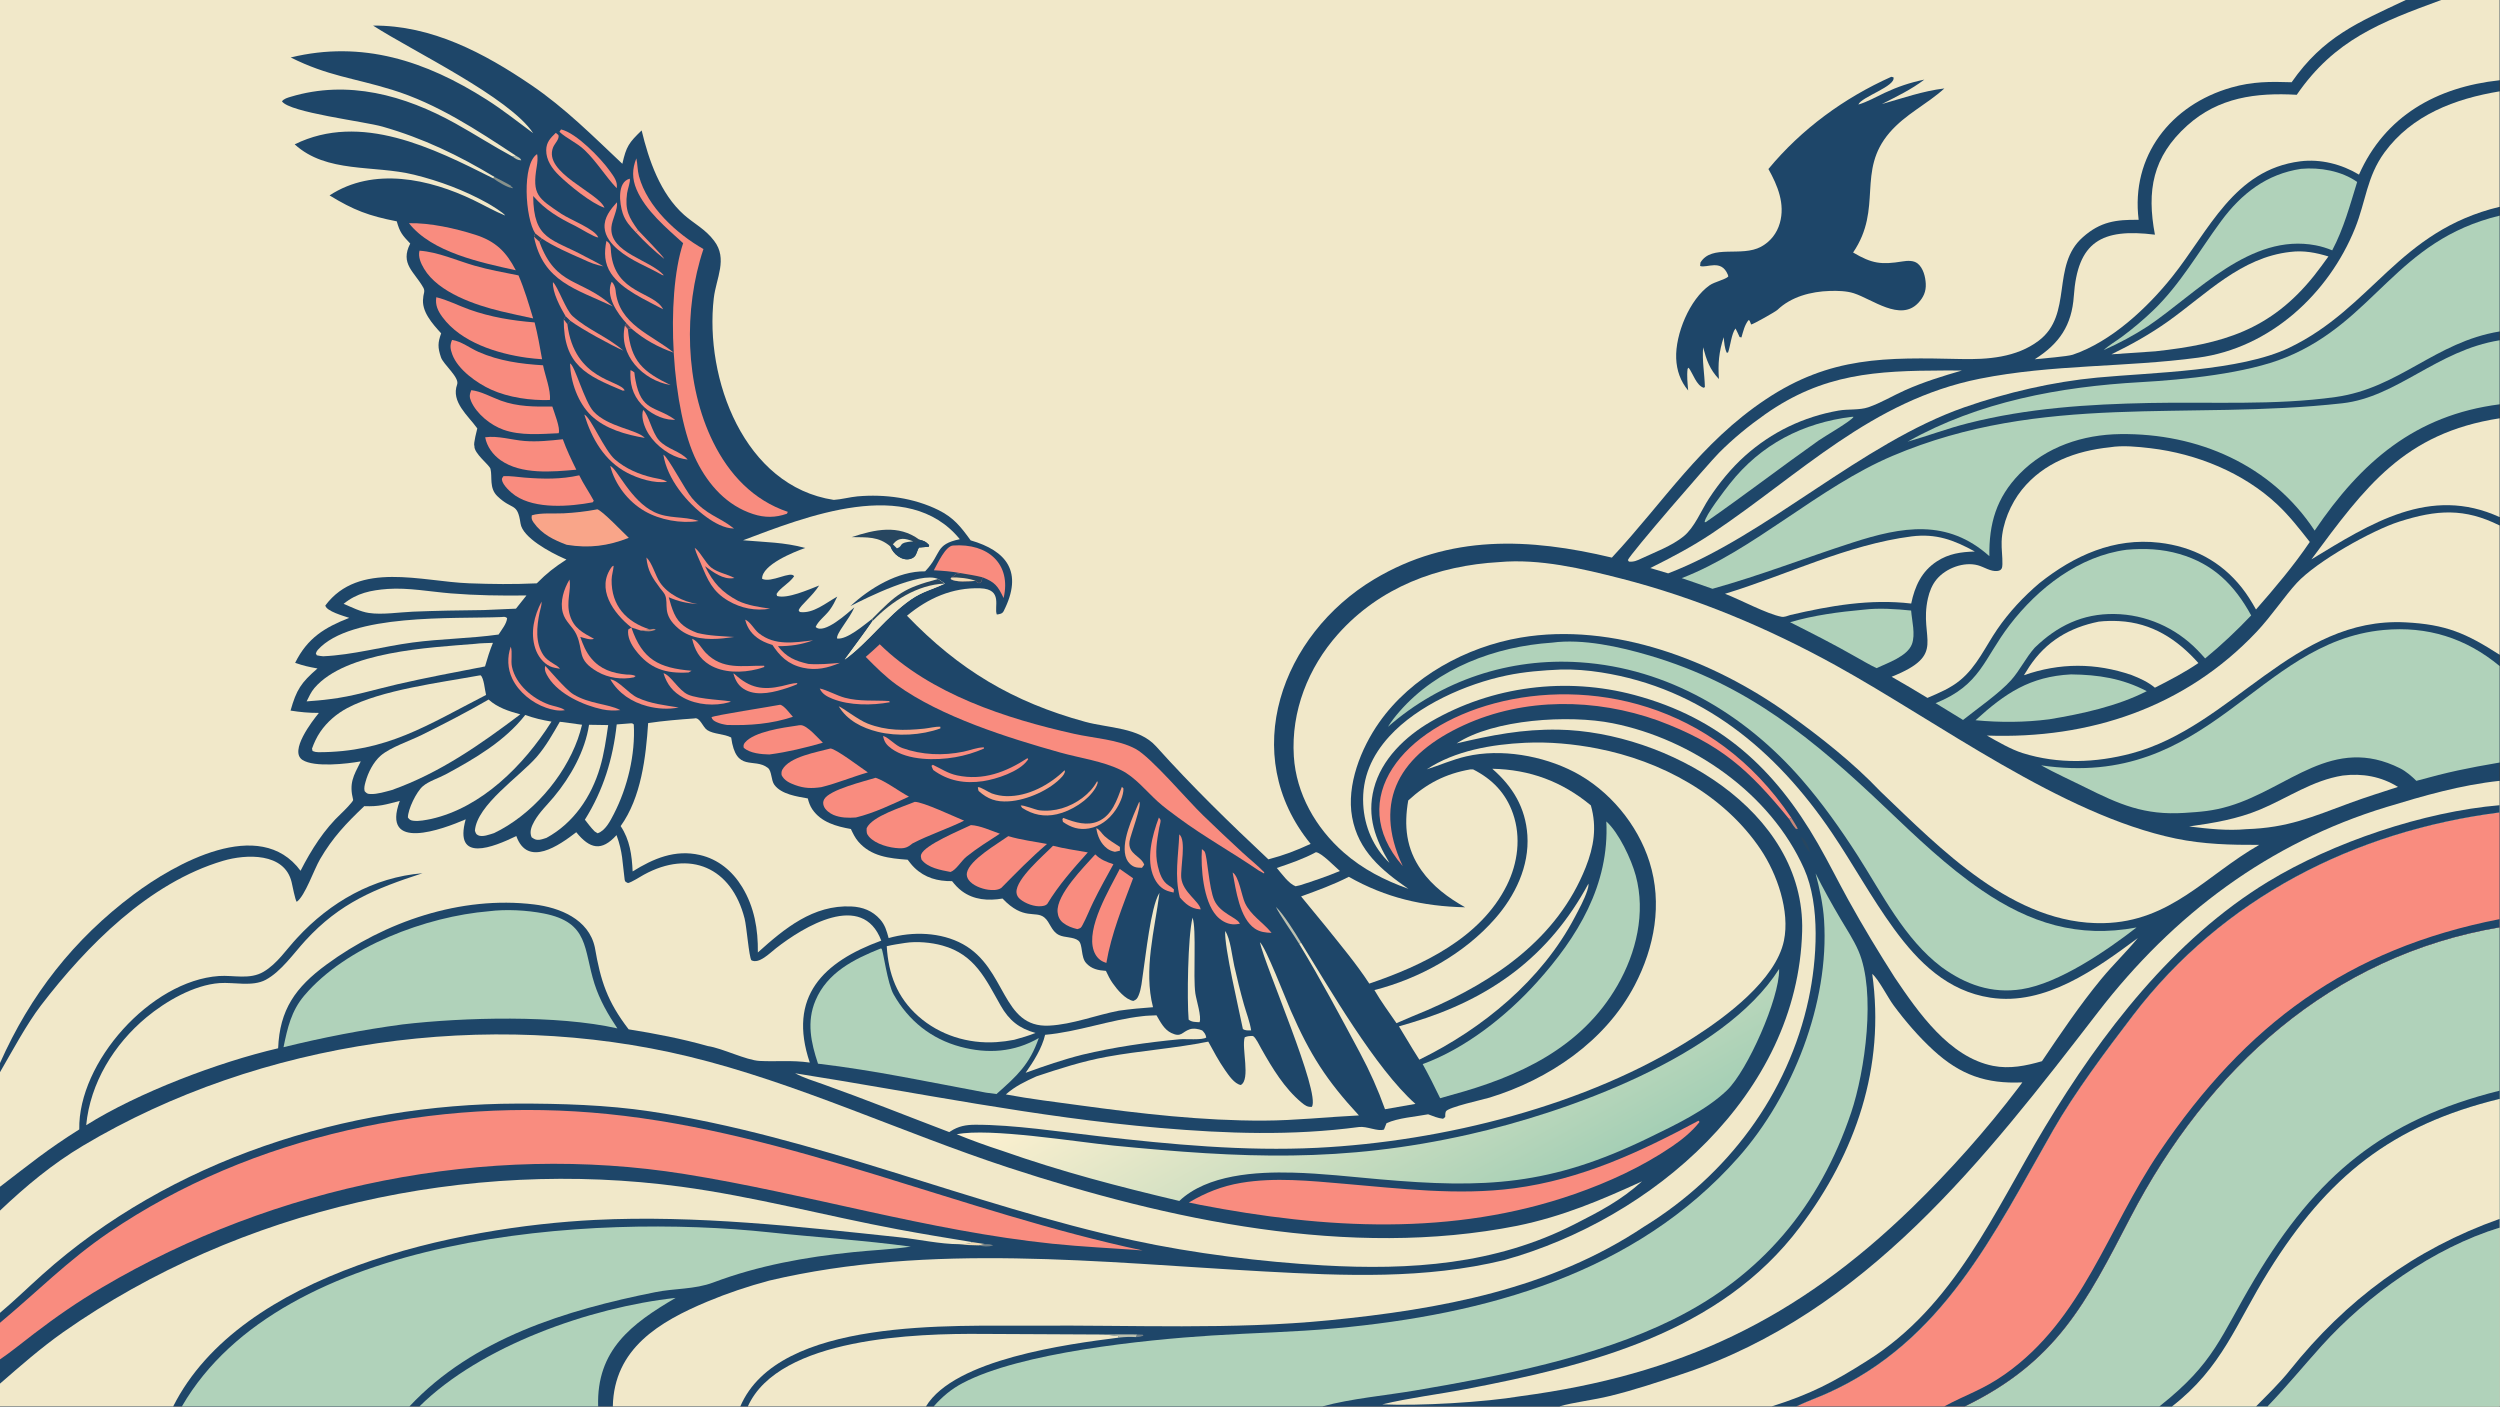 <?xml version="1.0" encoding="UTF-8"?> <svg xmlns="http://www.w3.org/2000/svg" xmlns:xlink="http://www.w3.org/1999/xlink" width="3839" height="2160" viewBox="0 0 3839 2160"><rect x="0" y="0" width="3839" height="2160" fill="#333333" stroke="none"/><path fill="#1E4669" transform="matrix(2.109 0 0 2.109 6.10352e-05 0)" d="M0 0L1751.71 0L1777.51 0L1820 0L1820 58.433L1820 66.515L1820 150.582L1820 157.019L1820 241.346L1820 247.765L1820 294.393L1820 304.574L1820 376.514L1820 382.609L1820 476.744L1820 484.947L1820 555.219L1820 568.542L1820 586.289L1820 591.538L1820 669.222L1820 675.204L1820 794.134L1820 800.097L1820 887.498L1820 893.891L1820 1024L1651.08 1024L1642.68 1024L1581.47 1024L1572.32 1024L1430.62 1024L1415.7 1024L1307.92 1024L1290.04 1024L1135.42 1024L962.912 1024L679.875 1024L674.241 1024L544.536 1024L539.05 1024L446.21 1024L435.519 1024L305.431 1024L298.153 1024L132.456 1024L126.118 1024L0 1024L0 1007.45L0 989.796L0 963.149L0 955.92L0 881.449L0 864.096L0 780.681L0 774.038L0 0Z"></path><path fill="#F1E8C9" transform="matrix(2.109 0 0 2.109 6.10352e-05 0)" d="M0 0L1751.71 0C1716.67 16.498 1691.77 26.637 1668.57 59.881C1652.8 59.358 1640.02 59.354 1624.77 63.698C1580.38 76.342 1551.43 113.795 1557.19 160.059C1540.81 159.85 1529.33 161.303 1516.51 172.752C1493.12 193.346 1509.68 228.995 1484.41 248.087C1468.16 260.369 1447.2 261.849 1427.69 261.411C1373.03 260.183 1332.85 259.365 1285.73 290.747C1238.14 322.441 1211.75 365.084 1173.63 406.006C1113.5 391.647 1055.35 388.937 1000.46 421.824C933.195 462.123 901.121 549.435 954.303 614.441C943.35 619.486 935.211 622.603 923.527 625.707C894.943 598.9 867.976 572.618 841.777 543.449C829.317 529.576 807.321 530.255 790.145 525.559C737.489 511.161 698.211 487.659 660.393 448.321C675.775 435.536 693.447 427.676 713.679 428.348C730.639 428.911 723.513 442.305 725.813 447.445C727.712 447.173 729.753 446.988 730.737 445.053C745.362 416.318 732.82 400.995 706.741 393.439C699.782 383.819 694.491 376.924 683.346 371.403C665.352 362.488 644.218 359.664 624.329 361.419C619.124 361.878 612.403 363.68 607.095 363.987C541.681 354.083 512.934 275.554 519.718 217.122C521.408 202.566 530.083 188.52 519.937 175.292C513.634 166.88 505.27 162.826 498.106 156.469C480.741 141.058 472.337 116.502 467.191 94.968C457.884 103.963 456.052 106.477 453.142 119.265C431.66 99.02 411.423 78.664 386.892 61.982C352.512 38.601 314.286 18.304 271.653 18.638C301.003 37.535 370.996 70.867 388.222 96.983C376.694 88.497 366.552 80.315 354.393 72.571C310.007 44.303 263.735 29.182 211.679 41.839C238.622 55.335 257.108 56.632 285.392 65.337C318.234 75.443 347.206 94.635 375.621 113.355L373.065 113.933C358.852 106.259 345.501 97.622 331.55 89.868C294.539 69.296 253.284 57.907 211.59 70.493C209.396 71.155 206.677 71.9 205.311 73.789C210.798 81.926 265.202 88.378 278.588 92.216C308.257 100.721 334.042 113.136 360.289 128.973L358.984 129.796C315.303 107.849 262.727 81.418 214.561 105.094C237.776 126.335 272.185 120.002 301.483 127.21C320.059 131.78 338.264 138.603 355.102 147.994C357.267 149.202 367.102 155.187 367.803 156.938C360.079 153.808 352.327 149.337 344.697 145.662C312.708 130.256 271.993 121.282 239.962 142.282C257.528 153.043 268.476 157.157 288.894 161.163C291.103 169.198 293.027 171.383 298.697 177.334C291.092 192.121 301.656 197.776 308.223 209.428C309.755 212.146 308.266 213.781 308.156 216.744C306.601 226.653 314.881 235.764 321.212 242.707C318.718 249.617 318.653 252.912 321.077 260.178C322.784 265.296 334.71 274.829 332.849 279.933C328.205 292.671 340.906 302.657 347.526 311.938C347.557 311.981 344.423 323.536 345.431 324.627C344.912 330.15 356.443 338.565 357.131 341.39C358.602 347.435 356.03 355.365 362.138 361.269C373.211 371.974 376.702 365.372 379.012 381.166C380.521 391.48 400.723 402.215 410.554 406.577L412.439 407.398C403.638 413.075 398.266 417.247 390.843 424.739C373.425 425.529 358.878 425.336 341.558 424.711C307.238 423.472 261.182 408.222 236.871 440.888C237.646 445.053 250.277 448.516 254.296 449.871C236.475 456.878 223.904 464.404 214.894 482.623C221.361 484.844 224.431 485.496 231.164 486.728C219.165 497.133 215.876 502.134 211.548 517.393C219.292 518.594 224.291 519.057 232.185 519.085C227.418 524.936 210.304 546.971 220.277 553.343C228.91 558.86 252.475 556.217 262.687 554.365C257.257 565.121 254.081 570.195 257.123 582.397C257.393 583.479 249.82 591.058 248.745 592.008C235.97 603.927 226.744 618.584 218.83 634.027C189.183 593.827 127.251 628.818 97.165 651.361C53.597 684.006 22.114 724.331 0 774.038L0 0Z"></path><path fill="#1E4669" transform="matrix(2.109 0 0 2.109 6.10352e-05 0)" d="M1377.07 55.926L1378.65 56.271C1380.64 62.82 1355.15 70.577 1353.1 76.132C1359.75 74.146 1365.9 70.582 1372.17 67.64C1381.77 63.136 1390.78 60.119 1401.15 57.951C1391.62 65.227 1380.85 70.353 1370.21 75.779C1385.38 71.492 1400 66.275 1415.74 64.39C1402.94 76.038 1387.49 83.014 1375.86 96.524C1351.56 124.772 1371.24 151.451 1349.28 183.859C1363.12 192.047 1369.82 192.853 1385.34 190.341C1388.84 189.775 1393.34 189.506 1396.26 191.852C1400.37 195.16 1401.95 201.627 1402.19 206.643C1402.47 212.307 1400.46 216.643 1396.58 220.712C1383.62 234.287 1363.24 217.841 1349.77 213.513C1344.44 211.801 1337.9 211.675 1332.32 211.841C1318.61 212.246 1304.14 216.044 1294.13 225.668C1292.8 226.953 1276.34 236.247 1275.04 236.269L1273.92 233.472L1273.13 233.073C1270.23 236.695 1269.25 241.328 1267.97 245.704L1266.64 245.407C1265.7 243.292 1264.73 241.213 1263.65 239.163C1260.73 242.861 1259.95 251.837 1258.24 256.637L1257.3 256.864C1255.61 253.377 1255.46 249.338 1255.06 245.53C1251.54 256.111 1250.81 265.022 1251.58 276.007C1244.83 268.879 1242.53 262.15 1240.07 252.88C1239.28 262.845 1241.12 271.971 1241.36 281.806L1240.56 282.351C1235.17 280.765 1232.75 272.016 1229.52 267.733L1228.76 268.527C1228.11 273.79 1228.75 279.069 1229.19 284.328C1223.56 277.579 1220.81 269.723 1220.46 260.932C1219.75 243.475 1230.2 217.892 1244.87 207.679C1248.38 205.237 1256.42 203.49 1258.39 201.35C1258.3 200.862 1258.27 200.505 1258.09 200.057C1253.29 188.254 1242.67 195.471 1237.88 193.668L1238.13 191.178C1246.32 177.633 1267.91 187.439 1282.26 179.643C1289.07 175.941 1293.82 169.883 1295.93 162.429C1299.89 148.483 1294.34 135.08 1287.61 123.06C1311.66 93.962 1342.76 71.273 1377.07 55.926Z"></path><path fill="#B0D2BA" transform="matrix(2.109 0 0 2.109 6.10352e-05 0)" d="M1430.62 1024C1497.56 991.378 1518.65 949.02 1551.25 886.298C1607.27 778.49 1697.22 695.922 1820 675.204L1820 794.134L1820 800.097L1820 887.498L1820 893.891L1820 1024L1651.08 1024L1642.68 1024L1581.47 1024L1572.32 1024L1430.62 1024Z"></path><path fill="#F1E8C9" transform="matrix(2.109 0 0 2.109 6.10352e-05 0)" d="M1820 800.097L1820 887.498L1820 893.891L1820 1024L1651.08 1024L1642.68 1024L1581.47 1024C1618.01 995.785 1628.03 963.743 1651.81 925.556C1694.83 856.47 1741.56 819.239 1820 800.097Z"></path><path fill="#B0D2BA" transform="matrix(2.109 0 0 2.109 6.10352e-05 0)" d="M1651.08 1024C1665.4 1009.12 1676.85 995.013 1690.45 979.93C1723.79 942.961 1772.05 908.544 1820 893.891L1820 1024L1651.08 1024Z"></path><path fill="#1E4669" transform="matrix(2.109 0 0 2.109 6.10352e-05 0)" d="M1642.68 1024C1651 1015.55 1659.85 1007.04 1667.24 997.786C1708.12 946.534 1758.03 909.444 1820 887.498L1820 893.891C1772.05 908.544 1723.79 942.961 1690.45 979.93C1676.85 995.013 1665.4 1009.12 1651.08 1024L1642.68 1024Z"></path><path fill="#1E4669" transform="matrix(2.109 0 0 2.109 6.10352e-05 0)" d="M1572.32 1024C1612.87 991.924 1616.32 973.637 1641.78 931.067C1686.67 855.999 1734.84 815.385 1820 794.134L1820 800.097C1741.56 819.239 1694.83 856.47 1651.81 925.556C1628.03 963.743 1618.01 995.785 1581.47 1024L1572.32 1024Z"></path><path fill="#F1E8C9" transform="matrix(2.109 0 0 2.109 6.10352e-05 0)" d="M291.095 583.158C277.232 620.614 322.254 603.838 339.078 596.557C330.166 628.769 359.274 616.792 375.945 608.742C384.149 631.821 407.147 615.536 419.59 605.958C429.523 618.2 438.01 620.134 448.898 608.061C453.525 620.625 453.097 627.58 454.823 640.48C455.055 642.221 455.851 642.232 457.293 642.975C460.222 642.236 465.839 638.514 468.793 636.896C502.413 618.481 532.667 631.549 542.156 668.803C543.635 674.61 545.352 696.8 547.099 699.181C552.593 702.139 560.312 694.122 565.006 690.445C584.957 674.816 627.942 648.52 641.665 684.888C599.499 700.309 573.349 725.508 589.613 773.671C575.996 771.77 565.783 773.136 553.1 772.491C543.365 771.995 525.792 763.187 515.503 761.686C496.202 756.249 477.505 752.643 457.727 749.475C442.152 729.175 437.347 714.377 433.104 689.747C428.635 669.105 407.343 660.779 388.924 658.536C335.598 652.041 280.241 671.044 237.561 702.428C215.131 718.921 203.633 735.122 202.514 763.269C159.013 773.408 100.809 795.403 62.759 819.273C65.679 788.526 83.063 760.297 106.628 740.739C120.693 729.067 141.154 717.151 159.854 715.803C170.319 715.049 183.806 718.611 193.499 713.405C204.686 707.396 213.695 694.326 222.25 684.965C247.578 657.251 273.372 646.967 307.639 635.823C272.02 638.701 240.367 656.835 216.388 682.872C208.468 691.265 202.006 701.591 191.899 707.562C181.859 713.493 170.034 709.927 159.457 710.653C109.661 714.071 56.802 773.472 57.715 822.345C33.799 837.42 21.831 847.415 0 864.096L0 780.681C8.615 765.852 19.405 745.643 29.815 732.066C63.188 688.542 108.527 642.744 162.371 626.79C179.325 621.767 207.171 620.729 212.317 642.268C212.927 644.821 214.868 655.131 216.046 656.649C222.279 652.085 228.393 633.543 233.075 625.517C242.258 609.773 252.135 599.416 265.227 586.976C276.088 587.398 280.69 585.845 291.095 583.158Z"></path><path fill="#F98C7F" transform="matrix(2.109 0 0 2.109 6.10352e-05 0)" d="M1820 591.538L1820 669.222L1820 675.204C1697.22 695.922 1607.27 778.49 1551.25 886.298C1518.65 949.02 1497.56 991.378 1430.62 1024L1415.7 1024L1307.92 1024C1314.83 1020.68 1323.21 1017.67 1330.21 1014.55C1414.79 976.838 1451.61 898.539 1494.85 822.967C1510.56 795.504 1533.53 764.818 1553.16 739.147C1618.37 653.874 1714.34 605.068 1820 591.538Z"></path><path fill="#1E4669" transform="matrix(2.109 0 0 2.109 6.10352e-05 0)" d="M1820 669.222L1820 675.204C1697.22 695.922 1607.27 778.49 1551.25 886.298C1518.65 949.02 1497.56 991.378 1430.62 1024L1415.7 1024C1431.29 1015.51 1443.53 1012.08 1459.79 1000.63C1516.52 960.679 1534.33 894.829 1572.31 838.81C1635.43 745.707 1709.22 690.963 1820 669.222Z"></path><path fill="#F1E8C9" transform="matrix(2.109 0 0 2.109 6.10352e-05 0)" d="M0 881.449C18.915 863.541 38.161 847.467 60.571 834.12C189.732 757.2 355.687 733.958 501.547 769.298C580.009 788.308 657.428 824.943 734.411 850.179C850.558 888.252 982.57 916.768 1104.71 892.519C1137.89 885.7 1165.52 873.9 1195.62 860.144C1179.95 874.256 1164.68 882.093 1146.39 891.416C1088.67 920.826 1027 924.971 963.304 921.343C918.831 918.809 869.102 912.672 825.133 903.135C706.444 877.373 593.645 827.305 473.254 809.207C441.907 804.494 408.093 803.482 376.538 803.552C252.217 803.826 124.237 844.395 30.751 928.141C20.505 937.319 10.541 947.027 0 955.92L0 881.449Z"></path><path fill="#B0D2BA" transform="matrix(2.109 0 0 2.109 6.10352e-05 0)" d="M1321.97 635.937C1327.59 647.243 1333.69 658.107 1340.08 668.989C1344.55 676.582 1349.69 684.3 1353.19 692.382C1366.07 722.126 1358.02 779.892 1347.85 810.131C1324.94 878.245 1282.39 929.014 1217.89 960.842C1161.91 988.468 1091.77 1002.04 1030.29 1012.45C1008.59 1016.13 983.938 1018.29 962.912 1024L679.875 1024C686.105 1016.92 692.67 1011.39 701.032 1006.99C743.057 984.847 832.786 975.576 882.251 972.41C912.341 970.484 942.436 969.931 972.488 967.155C1081.52 957.085 1190.74 927.581 1265.9 842.531C1305.42 797.802 1331.96 730.243 1328.15 670.121C1327.41 658.386 1324.89 647.283 1321.97 635.937Z"></path><path fill="#F1E8C9" transform="matrix(2.109 0 0 2.109 6.10352e-05 0)" d="M1060.62 541.279C1087.47 523.649 1142.35 520.252 1174.21 526.612C1232.04 538.159 1289.14 577.705 1313.6 632.557C1325.57 659.406 1322.92 699.041 1316.95 727.11C1302.08 796.96 1257.55 855.915 1197.12 893.101C1128.81 938.756 1048.28 953.359 967.864 961.312C896.862 968.333 824.349 964.707 753.087 965.244C694.186 965.687 566.885 958.944 539.05 1024L446.21 1024C447.065 981.879 480.084 962.338 515.041 947.702C529.717 941.558 544.685 936.572 560.045 932.443C677.502 904.707 801.16 919.245 920.125 925.751C979.279 928.986 1037.52 931.546 1095.29 917.482C1202.95 887.511 1309 797.093 1312.18 678.057C1314.55 589.747 1213.09 532.694 1134.82 531.28C1108.57 530.806 1085.92 535.299 1060.62 541.279Z"></path><path fill="#B0D2BA" transform="matrix(2.109 0 0 2.109 6.10352e-05 0)" d="M132.456 1024C205.607 897.703 431.42 883.498 560.255 897.289C594.506 900.956 628.931 903.027 663.14 907.695C649.223 909.738 635.174 910.263 621.236 911.703C586.565 915.285 552.147 921.447 519.418 933.779C505.671 938.959 491.266 937.963 477.054 940.866C412.33 953.808 344.568 974.452 298.153 1024L132.456 1024Z"></path><path fill="#F1E8C9" transform="matrix(2.109 0 0 2.109 6.10352e-05 0)" d="M0 1007.45C15.082 994.326 29.752 981.46 46.078 969.929C174.47 879.761 340.959 843.112 495.846 864.045C548.93 871.219 601.084 885.247 653.707 895.105C671.837 898.501 689.946 901.459 708.107 904.435C705.545 906.041 701.253 905.815 698.095 905.909C684.688 905.891 668.717 902.358 655.082 900.903C582.407 893.149 506.432 884.597 433.395 888.234C333.279 893.22 175.39 926.107 126.118 1024L0 1024L0 1007.45Z"></path><path fill="#F98C7F" transform="matrix(2.109 0 0 2.109 6.10352e-05 0)" d="M0 963.149C27.246 940.41 49.59 917.6 79.236 897.412C183.317 826.535 317.571 798.512 442.377 811.122C575.18 824.54 700.96 882.707 831.987 910.479C810.18 908.838 787.853 907.83 766.209 905.58C675.997 896.202 587.538 869.098 498.48 854.847C354.025 831.731 200.161 863.195 74.493 937.323C56.669 947.811 41.064 958.637 24.61 971.201C17.628 976.533 7.048 985.116 0 989.796L0 963.149Z"></path><path fill="#F1E8C9" transform="matrix(2.109 0 0 2.109 6.10352e-05 0)" d="M1135.42 1024C1146 1020.99 1160.85 1019.28 1172.05 1016.47C1189.75 1012.21 1207.63 1006.18 1224.8 1000.46C1358.5 956.061 1445.09 843.957 1527.64 736.929C1582.42 665.898 1651.87 613.727 1737.84 587.561C1764.7 579.387 1791.93 571.513 1820 568.542L1820 586.289L1820 591.538C1714.34 605.068 1618.37 653.874 1553.16 739.147C1533.53 764.818 1510.56 795.504 1494.85 822.967C1451.61 898.539 1414.79 976.838 1330.21 1014.55C1323.21 1017.67 1314.83 1020.68 1307.92 1024L1290.04 1024L1135.42 1024Z"></path><path fill="#1E4669" transform="matrix(2.109 0 0 2.109 6.10352e-05 0)" d="M1290.04 1024C1317.88 1015.31 1335.25 1006.23 1359.37 990.875C1423.31 950.985 1451.82 882.268 1489.04 820.509C1530.14 752.32 1582.34 684.021 1651.34 642.024C1698.37 613.397 1764.85 590.965 1820 586.289L1820 591.538C1714.34 605.068 1618.37 653.874 1553.16 739.147C1533.53 764.818 1510.56 795.504 1494.85 822.967C1451.61 898.539 1414.79 976.838 1330.21 1014.55C1323.21 1017.67 1314.83 1020.68 1307.92 1024L1290.04 1024Z"></path><path fill="#B0D2BA" transform="matrix(2.109 0 0 2.109 6.10352e-05 0)" d="M1820 247.765L1820 294.393C1758.52 302.289 1719.32 336.174 1685.34 386.34C1653.7 338.396 1600.3 315.341 1543.81 316.07C1516.62 316.421 1489.77 325.206 1470.44 345.075C1453.59 362.396 1448.15 381.252 1448.49 404.95C1417.8 377.503 1384.97 383.419 1348.87 395.061C1314.19 406.244 1282.22 418.86 1246.89 428.717C1239.49 426.049 1231.93 423.514 1224.48 420.949C1276.51 401.053 1324.15 354.771 1378.01 331.928C1487.28 285.586 1592.17 306.28 1705.49 293.635C1745.47 289.173 1774.39 255.121 1820 247.765Z"></path><path fill="#F1E8C9" transform="matrix(2.109 0 0 2.109 6.10352e-05 0)" d="M1777.51 0L1820 0L1820 58.433C1774.32 63.352 1736.57 84.341 1717.62 127.138C1704.98 119.526 1689.57 115.594 1674.81 117.466C1626.5 123.588 1608.48 167.883 1581.58 201.557C1563.58 224.101 1537.29 248.758 1509.26 258.258C1505.38 259.575 1486.86 261.018 1481.51 261.597C1499.59 250.159 1508.52 236.787 1509.99 215.538C1512.7 176.135 1530.03 166 1569.04 170.869C1563 138.907 1567.24 114.207 1592.57 91.389C1615.33 70.888 1642.67 67.332 1672.3 69.018C1699.89 28.894 1733.4 16.181 1777.51 0Z"></path><path fill="#B0D2BA" transform="matrix(2.109 0 0 2.109 6.10352e-05 0)" d="M1486.18 557.264C1608.87 575.36 1642.82 467.294 1735.57 458.706C1767.41 455.758 1795.5 464.589 1820 484.947L1820 555.219C1795.97 559.348 1783.21 561.986 1759.4 568.55C1756.05 565.212 1751.8 561.561 1747.52 559.417C1698.47 534.81 1666.65 573.926 1623.1 586.952C1611.07 590.549 1602.15 591.138 1590.47 591.889C1561.39 593.76 1543.12 585.717 1517.69 573.01C1507.33 567.83 1496.58 563.045 1486.18 557.264Z"></path><path fill="#F1E8C9" transform="matrix(2.109 0 0 2.109 6.10352e-05 0)" d="M1820 66.515L1820 150.582C1746.35 168.275 1727.37 224.165 1666.87 253.179C1631.09 270.34 1566.86 271.18 1527.14 274.925C1494.9 277.964 1461.13 285.768 1430.3 296.548C1355.19 322.814 1286.6 389.957 1214.62 417.479L1201.61 413.597C1216.98 405.969 1232.22 397.933 1246.41 388.452C1310.93 345.322 1362.52 291.538 1441.55 275.747C1494.5 265.177 1546.93 267.584 1600.5 260.419C1652.69 253.44 1695.48 214.112 1714.79 166.112C1722.57 146.783 1723.31 128.634 1736.15 111.05C1756.2 83.592 1787.65 71.871 1820 66.515Z"></path><path fill="#F1E8C9" transform="matrix(2.109 0 0 2.109 6.10352e-05 0)" d="M1446.67 535.572C1521.41 538.286 1591.08 515.075 1643.04 460.087C1653.64 448.864 1663.71 433.795 1672.27 424.514C1686.91 408.655 1727.09 386.143 1746.94 379.807C1774.28 371.079 1794.33 369.798 1820 382.609L1820 476.744C1795.54 461.041 1780.97 454.64 1751.37 453.136C1670.12 449.009 1625.42 529.067 1552 548.56C1525.84 555.505 1498.78 556.491 1472.71 548.338C1464.01 545.588 1454.69 540.05 1446.67 535.572Z"></path><path fill="#B0D2BA" transform="matrix(2.109 0 0 2.109 6.10352e-05 0)" d="M1388.99 321.569C1440.75 292.442 1500.06 281.552 1558.46 278.262C1590.24 276.472 1635.46 272.047 1664.42 260.217C1729.35 233.692 1744.53 175.2 1820 157.019L1820 241.346C1773.04 249.069 1747 282.571 1700.61 289.076C1656.26 295.296 1609.81 292.503 1565 293.421C1520.31 294.338 1476.58 297.115 1433.07 308.132C1418.49 311.775 1403.62 317.428 1388.99 321.569Z"></path><path fill="#F1E8C9" transform="matrix(2.109 0 0 2.109 6.10352e-05 0)" d="M544.536 1024C567.333 973.575 667.937 970.871 714.884 971.246C744.152 971.481 773.865 971.445 803.154 971.686C806.938 971.959 810.255 972.254 814.015 972.745L814.585 973.942C776.938 978.692 695.104 989.66 674.241 1024L544.536 1024Z"></path><path fill="#B0D2BA" transform="matrix(2.109 0 0 2.109 6.10352e-05 0)" d="M305.431 1024C350.039 979.924 429.639 951.9 491.954 945.016C459.789 963.831 434.253 982.945 435.519 1024L305.431 1024Z"></path><path fill="#F1E8C9" transform="matrix(2.109 0 0 2.109 6.10352e-05 0)" d="M1682.98 407.294C1722.16 354.462 1750.39 315.358 1820 304.574L1820 376.514C1769.32 353.247 1725.95 381.207 1682.98 407.294Z"></path><path fill="#BDC1B0" transform="matrix(2.109 0 0 2.109 6.10352e-05 0)" d="M803.154 971.686C811.422 971.6 819.585 971.561 827.853 971.629L827.444 973.568C822.235 973.323 819.778 973.416 814.585 973.942L814.015 972.745C810.255 972.254 806.938 971.959 803.154 971.686Z"></path><path fill="#88928C" transform="matrix(2.109 0 0 2.109 6.10352e-05 0)" d="M360.289 128.973C362.8 130.287 370.163 133.957 372.094 135.298L371.752 137.137L372.491 135.598L373.498 137.06C369.77 136.908 362.026 132.034 358.984 129.796L360.289 128.973Z"></path><path fill="#F1DBB4" transform="matrix(2.109 0 0 2.109 6.10352e-05 0)" d="M708.107 904.435L717.674 905.884L712.512 906.785C706.901 906.718 703.693 906.538 698.095 905.909C701.253 905.815 705.545 906.041 708.107 904.435Z"></path><path fill="#707F87" transform="matrix(2.109 0 0 2.109 6.10352e-05 0)" d="M717.674 905.884C720.274 905.934 720.94 905.763 723.2 906.868C719.527 907.912 716.217 907.721 712.512 906.785L717.674 905.884Z"></path><path fill="#BDC1B0" transform="matrix(2.109 0 0 2.109 6.10352e-05 0)" d="M375.621 113.355C377.548 114.59 379.081 115.019 379.528 116.77C376.615 116.643 375.436 115.544 373.065 113.933L375.621 113.355Z"></path><path fill="#707F87" transform="matrix(2.109 0 0 2.109 6.10352e-05 0)" d="M827.853 971.629L832.09 971.794L832.536 972.593C830.245 973.28 829.801 973.473 827.444 973.568L827.853 971.629Z"></path><path fill="#F1E8C9" transform="matrix(2.109 0 0 2.109 6.10352e-05 0)" d="M1091.71 409.261C1120.99 406.631 1151.97 413.988 1180.17 421.212C1234.88 435.225 1287.36 457.273 1336.74 484.546C1411.33 525.743 1500.92 593.212 1584.14 610.553C1604.34 614.764 1624.42 615.262 1644.96 615.174C1606.14 637.4 1580.49 671.072 1531.69 672.156C1466.25 673.609 1412.93 618.007 1369.18 576.248C1349.39 555.393 1325.24 536.336 1301.86 519.66C1247.46 480.873 1174.63 452.802 1107.25 464.231C1067.59 470.957 1027.57 492.759 1004.17 526.068C990.971 544.852 980.263 571.634 984.498 594.93C989 619.697 1006 633.649 1025.45 647.18C1007.99 640.869 992.297 632.955 978.273 620.613C957.995 602.768 943.79 577.946 942.064 550.723C939.984 517.903 952.474 486.155 974.169 461.771C1004.59 427.573 1046.78 411.778 1091.71 409.261Z"></path><path fill="#F1E8C9" transform="matrix(2.109 0 0 2.109 6.10352e-05 0)" d="M1110.55 540.832C1127.92 540.017 1145.8 541.666 1162.85 544.977C1209.35 554.001 1255.01 578.405 1281.96 618.467C1293.91 636.242 1303.4 663.417 1298.91 684.949C1292.92 713.669 1256.38 740.541 1233.36 755.307C1155.79 805.083 1050.39 831.186 959.014 835.739C906.007 838.381 852.781 833.297 800.159 827.299C772.153 824.107 737.952 818.906 710.182 818.945C703.367 818.955 697.796 819.969 692.029 823.753L691.191 824.309C660.483 812.637 630.081 800.419 599.121 789.397C592.325 787.021 585.276 784.871 578.916 781.466C668.088 795.541 754.017 813.493 844.373 821.242C893.391 825.445 940.537 827.107 989.435 820.614C995.262 819.84 1003.13 824.082 1007.71 822.449C1008.3 820.907 1008.91 819.374 1009.53 817.844C1017.73 813.967 1030.71 813.099 1039.86 811.345C1043.39 812.658 1046.95 814.187 1050.73 814.592L1052.28 813.319C1052.32 812.036 1052.23 810.461 1052.77 809.279C1054.18 806.183 1079.99 800.607 1084.66 799.171C1127.92 785.868 1168.95 758.159 1190.25 717.385C1204.7 689.717 1210.58 657.96 1201.05 627.679C1192.43 600.252 1171.64 575.286 1146.1 562.037C1123.25 550.185 1092.91 544.863 1067.63 550.709C1057.75 552.992 1048.47 557.119 1038.83 560.183C1059.41 546.534 1086.34 541.97 1110.55 540.832Z"></path><path fill="#F1E8C9" transform="matrix(2.109 0 0 2.109 6.10352e-05 0)" d="M505.538 523.108C509.579 521.873 511.693 529.484 514.92 531.581C519.691 534.681 527.087 534.214 532.382 536.99C535.922 562.775 548.934 551.324 559.038 559.069C562.104 561.419 561.287 568.058 563.89 571.53C569.027 578.381 580.274 579.952 588.171 581.353C588.848 584.109 589.876 586.969 591.492 589.328C597.959 598.766 608.934 601.711 619.54 603.618C621.047 606.8 622.553 609.984 624.851 612.682C634.195 623.653 647.491 624.985 660.906 625.991C662.434 627.999 663.994 630.03 665.811 631.787C673.484 639.205 682.759 641.711 693.208 641.574C695.322 644.251 697.597 646.766 700.348 648.811C709.119 655.328 719.536 655.974 729.969 654.25C745.297 670.482 753.888 662.757 760.384 668.009C764.659 671.465 765.287 677.88 770.975 680.755C775.167 682.873 781.55 682.012 785.185 684.888C788.612 687.599 786.786 696.805 790.842 701.245C794.803 705.582 799.614 706.546 805.235 706.914C806.669 709.948 808.126 713.001 810.058 715.755C813.361 720.465 819.347 727.767 825.185 728.796C827.458 727.864 828.05 727.108 829.029 724.821C831.094 719.994 831.471 713.733 832.275 708.571C834.236 695.97 837.878 660.952 843.851 650.776C843.977 650.562 844.108 650.351 844.237 650.139C840.723 677.286 832.505 706.134 839.532 733.367C831.198 733.941 822.981 734.735 814.707 735.89C797.936 739.104 781.008 745.894 763.95 746.776C729.052 748.581 733.191 705.116 701.081 687.449C685.054 678.63 664.37 678.083 647.03 683.035C645.573 677.839 644.483 673.557 640.828 669.419C635.289 663.147 628.142 660.402 619.889 660.012C592.077 658.698 571.161 676.106 551.81 693.504C552.015 676.656 549.263 660.418 540.378 645.851C533.32 634.281 522.984 625.617 509.611 622.536C491.441 618.349 475.701 625.136 460.631 634.508C460.096 622.672 458.604 611.521 451.907 601.486C466.843 580.758 470.297 551.209 471.927 526.488C483.107 524.81 494.271 523.912 505.538 523.108Z"></path><path fill="#F1E8C9" transform="matrix(2.109 0 0 2.109 6.10352e-05 0)" d="M1536.2 325.68C1545.42 324.124 1556.68 325.27 1565.91 326.368C1599.29 330.338 1633.51 344.125 1658.18 367.355C1666.99 375.656 1674.34 385.114 1681.8 394.603C1670.21 411.763 1656.29 428.225 1642.63 443.793C1639.54 438.25 1636.23 432.877 1632.29 427.891C1617.06 408.639 1596.56 397.979 1572.2 395.144C1539.22 391.306 1510.26 404.458 1484.92 424.606C1473.32 434.459 1462.81 445.676 1454.2 458.26C1445.61 470.823 1439.44 485.102 1427.52 495.036C1420.24 501.102 1412.02 504.455 1403.4 508.151C1394.76 502.917 1386.12 497.723 1377.32 492.768C1418.24 476.453 1397.05 465.594 1403.74 435.734C1404.87 430.713 1406.78 425.81 1410.1 421.818C1416.8 413.744 1429.85 408.77 1440.16 411.597C1444.75 412.854 1449.46 416.331 1454.38 415.726C1457.54 415.337 1457.93 413.476 1457.99 410.786C1458.13 405.31 1457.23 399.812 1457.42 394.324C1457.87 381.2 1464.06 366.639 1472.17 356.582C1488.13 336.791 1511.58 328.228 1536.2 325.68Z"></path><path fill="#F1E8C9" transform="matrix(2.109 0 0 2.109 6.10352e-05 0)" d="M1363.21 709.138C1367.64 712.702 1374.61 726.398 1378.64 731.85C1387.3 743.568 1397.15 755.022 1407.91 764.868C1427.38 782.687 1446.21 789.298 1472.5 788.109C1471.52 789.461 1470.53 790.805 1469.52 792.134C1446.1 822.943 1419.85 852.413 1392.11 879.383C1308.36 960.823 1222.98 1001.17 1107.35 1016.56C1080.93 1021.04 1033.2 1023.78 1006.48 1022.54C1026.29 1017.77 1047.05 1015.32 1067.13 1011.47C1157.37 994.124 1252.28 970.791 1310.52 893.455C1351.33 839.249 1372.68 776.972 1363.21 709.138Z"></path><defs><linearGradient id="gradient_0" gradientUnits="userSpaceOnUse" x1="1069.377" y1="899.366" x2="951.677" y2="686.919"><stop offset="0" stop-color="#A5CFB5"></stop><stop offset="1" stop-color="#FFF1D0"></stop></linearGradient></defs><path fill="url(#gradient_0)" transform="matrix(2.109 0 0 2.109 6.10352e-05 0)" d="M1295.38 705.558C1295.39 705.748 1295.41 705.938 1295.41 706.129C1295.64 726.882 1272.44 779.513 1257.39 793.925C1242.13 808.525 1219.37 819.279 1200.39 828.504C1128.82 863.304 1081.37 865.435 1004.44 858.658C983.464 856.81 962.35 854.368 941.294 853.816C914.856 853.122 879.091 855.101 858.677 874.43C813.713 863.787 773.06 853.178 729.367 837.802C718.277 834.232 707.409 830.271 696.612 825.895C720.364 821 784.194 831.531 811.018 834.151C904.381 843.27 976.927 846.913 1069.63 825.998C1140.64 809.977 1255.15 769.268 1295.38 705.558Z"></path><path fill="#B0D2BA" transform="matrix(2.109 0 0 2.109 6.10352e-05 0)" d="M1129.99 467.929C1152.46 464.885 1179.49 470.952 1200.99 477.29C1272.32 498.313 1320.29 538.097 1372.88 588.12C1395.16 609.31 1417.35 630.688 1442.81 648.107C1478.08 672.242 1513.33 683.292 1555.68 675.288C1533.94 692.185 1499.09 716.075 1471.95 720.286C1450.16 723.668 1431.24 716.886 1413.78 704.207C1386.57 683.648 1370.62 651.029 1352.58 622.934C1340.17 603.6 1326.81 584.732 1311.71 567.385C1270.29 519.791 1214.36 486.528 1150.55 482.235C1099.11 478.775 1049.31 495.277 1010.58 529.225C1012.98 525.369 1015.9 521.617 1018.89 518.192C1046.62 486.369 1088.79 470.713 1129.99 467.929Z"></path><path fill="#B0D2BA" transform="matrix(2.109 0 0 2.109 6.10352e-05 0)" d="M356.042 663.486C368.386 661.905 383.648 662.716 395.931 665.12C429.212 671.632 424.774 691.124 432.865 716.355C436.643 728.136 442.658 738.58 449.519 748.802C405.947 738.901 337.638 740.691 293.056 745.903C263.674 749.856 235.216 755.392 206.438 762.49C209.316 748.463 212.047 736.096 221.61 724.827C251.991 689.025 310.333 667.311 356.042 663.486Z"></path><path fill="#F1E8C9" transform="matrix(2.109 0 0 2.109 6.10352e-05 0)" d="M1136.4 487.503C1146.17 487.26 1156.18 488.075 1165.82 489.587C1239.01 501.058 1293.16 546.263 1333.64 606.065C1349.22 629.075 1362.68 653.865 1379.01 676.267C1396.89 700.789 1418.13 721.694 1449.31 726.427C1489.25 732.491 1526.23 705.477 1556.61 682.992C1548.11 693.318 1538.39 702.606 1529.86 712.976C1514.19 732.021 1500.57 752.266 1486.79 772.68C1475.17 776.045 1463.27 778.477 1451.17 776.076C1419.21 769.729 1396.7 737.053 1379.66 711.857C1367.89 693.457 1356.48 674.555 1345.9 655.442C1338.32 641.743 1331.38 627.687 1323.57 614.113C1292.14 559.467 1252.33 522.741 1190.16 506.071C1140.37 492.721 1086.6 499.438 1041.89 525.393C1023.27 536.199 1005.81 552.802 1000.31 574.312C995.136 594.566 1001.4 611.17 1011.7 628.29C999.93 616.969 993.419 601.891 992.583 585.598C991.591 566.267 998.862 550.124 1011.65 536.108C1032.3 513.483 1067.44 497.993 1096.99 491.814C1110.02 489.089 1123.13 488.089 1136.4 487.503Z"></path><path fill="#F1E8C9" transform="matrix(2.109 0 0 2.109 6.10352e-05 0)" d="M1070.51 560.223L1072.58 560.199C1086.51 567.274 1096.42 577.414 1101.64 592.418C1107.62 609.629 1105.17 628.43 1097.18 644.551C1078.11 683.012 1035.49 703.114 996.999 716.184C987.578 701.692 976.092 688.123 965.329 674.616L947.342 652.702C959.119 648.409 970.921 644.164 982.085 638.424C1009.12 653.695 1035.94 659.931 1066.78 660.616C1054.41 653.642 1043.21 645.363 1034.91 633.642C1023.78 617.913 1022.17 601.203 1025.36 582.834C1038.7 570.535 1052.59 563.346 1070.51 560.223Z"></path><path fill="#B0D2BA" transform="matrix(2.109 0 0 2.109 6.10352e-05 0)" d="M1169.59 598.096C1178.74 606.336 1187.82 625.661 1191.04 637.597C1198.34 664.701 1191.42 693.645 1177.7 717.487C1151.43 763.139 1105.7 784.017 1056.82 797.276L1048.6 799.628C1044.57 791.214 1040.39 782.972 1035.88 774.799C1066.94 763.475 1096.65 739.953 1118.64 715.653C1148.77 682.352 1171.91 644.22 1169.59 598.096Z"></path><path fill="#B0D2BA" transform="matrix(2.109 0 0 2.109 6.10352e-05 0)" d="M1548.33 400.297C1561.44 399.124 1574.22 399.688 1586.9 403.385C1611.61 410.589 1626.95 425.898 1639.12 448.094C1628.47 459.263 1617.53 469.624 1605.6 479.419C1603.82 477.409 1602.02 475.407 1600.14 473.477C1584.15 457.004 1562.47 447.387 1539.47 447.062C1516.33 446.734 1497.9 455.71 1481.54 471.57C1474.91 479.014 1470.75 488.062 1464.29 495.276C1455.67 504.9 1439.85 515.818 1429.32 524.216L1409.34 511.985C1442.21 498.762 1444.18 479.975 1463.26 455.095C1483.98 428.079 1513.79 404.906 1548.33 400.297Z"></path><path fill="#F1E8C9" transform="matrix(2.109 0 0 2.109 6.10352e-05 0)" d="M917.343 686.058C921.484 689.387 936.094 727.272 939.843 735.857C953.747 767.705 965.815 786.625 989.446 812.162C966.318 813.278 943.467 815.838 920.252 815.938C875.741 816.128 830.361 810.874 786.315 804.838C768.341 802.375 750.203 800.224 732.372 796.87C739.099 790.901 746.53 787.417 754.619 783.73C771.515 778.086 788.273 772.68 805.843 769.472C830.343 764.998 855.322 763.362 879.775 758.434C883.618 765.439 887.378 772.592 891.972 779.145C894.558 782.833 898.758 789.179 903.444 790.016C910.747 785.942 903.826 763.034 906.309 755.273C907.114 754.96 907.975 754.621 908.833 754.498C909.451 754.408 911.85 754.162 912.378 754.397C914.21 755.212 917.244 761.552 918.373 763.55C926.299 777.577 935.148 792.384 947.703 802.806C950.124 804.816 952.017 806.203 955.211 805.917C961.646 795.793 921.144 703.639 917.343 686.058Z"></path><path fill="#F1E8C9" transform="matrix(2.109 0 0 2.109 6.10352e-05 0)" d="M1086.55 559.753C1113.9 560.282 1137.41 569.068 1158.33 586.414C1162.86 602.246 1160.5 616.561 1154.58 631.519C1134.02 683.425 1088.28 714.309 1039.08 735.562C1031.61 738.621 1024.2 741.791 1016.8 744.989C1011.36 737.063 1005.56 729.21 1000.73 720.898C1033.63 712.462 1066.01 694.593 1088.56 668.904C1103.16 652.266 1113.61 630.757 1112.11 608.153C1110.77 588.126 1101.49 572.736 1086.55 559.753Z"></path><path fill="#F1E8C9" transform="matrix(2.109 0 0 2.109 6.10352e-05 0)" d="M541.013 393.389C585.872 376.483 661.141 346.206 698.859 392.605C680.327 396.432 685.889 403.079 673.874 415.693L673.577 416.001C653.919 415.735 633.218 428.266 619.16 441.367C630.862 435.252 670.21 415.782 683.008 421.557C684.693 422.658 686.288 423.754 687.937 424.908L687.398 425.17C679.153 429.08 671.708 430.667 663.378 436.398C645.726 448.54 632.166 467.885 615.044 480.234C621.794 471.006 629.208 461.216 635.63 451.854L634.859 450.754C629.075 455.078 616.665 465.957 609.501 464.914C608.772 461.087 618.311 451.079 622.085 442.228C617.443 446.152 599.864 462.392 593.893 456.501C595.564 452.286 601.187 448.182 604.057 444.253C606.576 440.804 607.791 438.204 609.631 434.395C601.38 438.93 592.106 447.034 582.314 445.601L581.493 444.286C583.133 440.357 591.41 434.224 596.427 426.321C588.77 429.274 573.174 436.256 565.794 433.944L565.418 432.474C568.177 427.827 574.348 425.051 578.211 419.619C576.106 415.227 561.448 424.802 554.896 421.42C554.674 411.226 578.074 401.856 586.292 398.998C571.269 394.817 556.642 394.761 541.013 393.389Z"></path><path fill="#F1E8C9" transform="matrix(2.109 0 0 2.109 6.10352e-05 0)" d="M683.008 421.557C684.693 422.658 686.288 423.754 687.937 424.908L687.398 425.17C679.153 429.08 671.708 430.667 663.378 436.398C645.726 448.54 632.166 467.885 615.044 480.234C621.794 471.006 629.208 461.216 635.63 451.854L634.859 450.754C653.142 432.282 657.531 428.437 683.008 421.557Z"></path><path fill="#274660" transform="matrix(2.109 0 0 2.109 6.10352e-05 0)" d="M683.008 421.557C684.693 422.658 686.288 423.754 687.937 424.908C667.948 425.66 649.181 437.886 635.63 451.854L634.859 450.754C653.142 432.282 657.531 428.437 683.008 421.557Z"></path><path fill="#274660" transform="matrix(2.109 0 0 2.109 6.10352e-05 0)" d="M620.148 391.078C636.872 385.546 654.081 381.655 669.387 392.929C673.066 393.998 673.808 394.098 676.525 396.889L676.292 398.076L669.077 398.689C667.011 402.331 667.525 405.61 662.83 406.952C656.763 408.685 650.232 403.26 648.399 397.966C639.697 390.401 631.376 391.339 620.148 391.078Z"></path><path fill="#1E4669" transform="matrix(2.109 0 0 2.109 6.10352e-05 0)" d="M650.121 396.316C654.766 390.679 658.973 392.093 664.937 394.136C665.999 395.25 666.746 395.779 667.151 397.323C667.188 394.467 666.826 395.608 669.387 392.929C673.066 393.998 673.808 394.098 676.525 396.889L676.292 398.076L669.077 398.689C667.011 402.331 667.525 405.61 662.83 406.952C656.763 408.685 650.232 403.26 648.399 397.966L650.121 396.316Z"></path><path fill="#F1E8C9" transform="matrix(2.109 0 0 2.109 6.10352e-05 0)" d="M650.121 396.316C654.766 390.679 658.973 392.093 664.937 394.136C652.994 395.089 658.301 397.465 653.071 399.25C652.136 398.328 650.998 397.26 650.121 396.316Z"></path><path fill="#B0D2BA" transform="matrix(2.109 0 0 2.109 6.10352e-05 0)" d="M641.205 690.63L641.894 690.781C643.132 692.391 646.105 716.02 650.674 724.072C661.547 743.234 678.053 756.494 699.438 762.209C719.118 767.469 738.535 766.158 756.349 755.821C749.591 775.239 740.422 783.371 725.54 796.606L717.846 795.563C677.378 788.05 636.475 779.262 595.603 774.485C590.504 759.135 587.185 744.029 593.781 728.439C602.423 708.012 621.844 698.342 641.205 690.63Z"></path><path fill="#F98C7F" transform="matrix(2.109 0 0 2.109 6.10352e-05 0)" d="M1236.71 816L1237.47 816.914C1231.98 823.932 1224.61 829.875 1217.27 834.855C1195.53 849.613 1171.32 860.733 1146.57 869.367C1057.79 900.337 964.696 894.821 873.768 877.257L865.613 875.566C877.782 868.392 889.687 863.615 903.678 861.254C928.212 857.115 953.982 859.808 978.621 861.914C1019.38 865.396 1061.68 870.613 1102.47 865.221C1151.24 858.772 1193.86 838.995 1236.71 816Z"></path><path fill="#B0D2BA" transform="matrix(2.109 0 0 2.109 6.10352e-05 0)" d="M1675.42 122.946C1689.02 121.679 1704.92 124.445 1716.29 132.478C1711.03 149.511 1706.5 166.424 1698.13 182.277C1694.38 180.707 1690.13 179.391 1686.13 178.627C1638.57 169.557 1599.83 213.214 1564.08 237.418C1553.65 244.191 1543.14 249.842 1531.78 254.892C1535.6 251.304 1540.7 248.428 1544.93 245.283C1552.89 239.368 1560.46 233.011 1567.63 226.155C1587.53 207.111 1601.08 182.865 1617.32 160.884C1632.07 140.931 1650.47 126.679 1675.42 122.946Z"></path><path fill="#F1E8C9" transform="matrix(2.109 0 0 2.109 6.10352e-05 0)" d="M1391.95 390.551C1409.73 388.361 1422.56 393.142 1437.92 401.572C1427.85 401.859 1418.96 403.097 1410.31 408.716C1399.15 415.962 1394.2 426.868 1391.58 439.448C1361.69 435.924 1332.52 441.02 1303.49 447.817C1301.63 448.428 1299.15 449.452 1297.18 449.085C1286.65 447.126 1267.19 436.646 1255.99 432.352C1300.89 418.715 1345.16 396.534 1391.95 390.551Z"></path><path fill="#F98C7F" transform="matrix(2.109 0 0 2.109 6.10352e-05 0)" d="M640.557 469.098C677.614 505.474 732.701 523.27 782.291 534.355C796.315 537.49 814.187 538.429 826.874 545.294C838.229 551.437 864.603 582.721 875.859 593.544C885.341 602.661 894.876 611.752 904.559 620.653C909.857 625.522 915.489 629.946 920.489 635.137L920.395 635.995L916.561 633.881C897.306 620.701 876.858 609.356 858.068 595.466C852.881 591.631 847.529 587.772 842.758 583.424C834.56 575.952 826.403 565.767 816.36 560.789C803.039 554.186 786.123 551.913 771.791 547.885C733.891 537.234 685.139 521.935 653.001 498.744C644.674 492.735 637.544 485.587 630.362 478.298C633.865 475.36 637.188 472.187 640.557 469.098Z"></path><path fill="#F1E8C9" transform="matrix(2.109 0 0 2.109 6.10352e-05 0)" d="M1415.82 269.76L1428.55 269.775C1414.51 273.813 1400.59 278.132 1387.21 284.082C1378.32 288.036 1369.55 293.388 1360.36 296.537C1353.91 298.748 1345.55 297.735 1338.69 298.947C1313.09 303.472 1290.02 314.544 1270.61 331.874C1260.65 340.771 1251.73 351.737 1244.41 362.881C1238.76 371.475 1233.89 384.011 1225.88 390.514C1217.25 397.514 1205.2 401.941 1195.16 406.639C1192.08 408.13 1189.52 409.287 1186.04 408.902L1185.28 407.798C1186.68 403.649 1244.23 337.157 1251.6 329.734C1261.91 319.358 1273.33 310.03 1285.29 301.625C1327.56 271.929 1365.86 269.92 1415.82 269.76Z"></path><path fill="#F1E8C9" transform="matrix(2.109 0 0 2.109 6.10352e-05 0)" d="M1667.64 183.428C1677.27 182.204 1686.19 183.925 1695.37 186.718C1691.97 191.411 1688.58 196.158 1684.96 200.685C1653.1 240.55 1618.15 250.466 1569.41 255.793L1537.36 257.989C1551.83 250.946 1565.57 243.27 1578.7 233.922C1606.75 213.943 1631.62 187.422 1667.64 183.428Z"></path><path fill="#F1E8C9" transform="matrix(2.109 0 0 2.109 6.10352e-05 0)" d="M659.149 686.543C667.556 685.244 678.071 686.206 686.206 688.467C709.809 695.026 717.577 712.752 728.528 732.041C734.737 742.976 741.948 748.756 753.984 752.128C748.858 754.149 743.732 755.663 738.422 757.101C734.19 757.938 729.737 758.517 725.432 758.797C704.824 760.14 684.157 753.7 668.643 739.945C653.208 726.261 646.827 709.173 645.657 688.957C650.101 687.879 654.634 687.247 659.149 686.543Z"></path><path fill="#F98C7F" transform="matrix(2.109 0 0 2.109 6.10352e-05 0)" d="M463.344 115.297C464.274 119.578 464.1 124.018 465.261 128.317C471.296 150.674 492.656 170.229 512.196 181.329C497.561 225.047 498.634 280.242 519.293 321.967C530.918 345.446 548.484 364.21 573.618 372.686L573.005 374.041C564.642 376.985 556.844 377.055 548.363 374.3C529.315 368.114 516.087 353.346 507.306 335.867C489.034 299.497 484.329 216.237 497.407 177.05C485.334 166.089 469.993 153.301 463.494 137.978C460.176 130.156 460.197 123.111 463.344 115.297Z"></path><path fill="#F1E8C9" transform="matrix(2.109 0 0 2.109 6.10352e-05 0)" d="M1528.15 452.624C1532.93 452.064 1538.16 451.979 1542.97 452.238C1566.86 453.527 1585.11 465.341 1600.7 482.776C1590.63 489.643 1579.87 495.218 1569.03 500.727C1563.96 496.489 1558.09 493.892 1552.02 491.498C1525.79 482.513 1499.75 482.515 1473.65 491.654C1474.93 489.549 1476.23 487.454 1477.59 485.404C1489.88 466.951 1506.73 456.959 1528.15 452.624Z"></path><path fill="#F1E8C9" transform="matrix(2.109 0 0 2.109 6.10352e-05 0)" d="M348.963 491.822L349.959 491.72C352.386 493.706 352.987 502.477 353.914 506.005C311.09 527.949 281.607 547.765 231.722 547.691C230.091 547.658 229.108 547.422 227.586 546.832L227.185 545.058C228.726 540.771 230.595 536.723 233.163 532.943C238.126 525.638 245.05 519.723 252.815 515.571C277.532 502.355 320.78 496.969 348.963 491.822Z"></path><path fill="#F1E8C9" transform="matrix(2.109 0 0 2.109 6.10352e-05 0)" d="M355.756 509.359C362.327 515.284 370.502 517.85 378.834 520.144C349.518 542.231 320.345 562.74 285.426 575.195C280.584 576.471 274.775 578.338 269.776 578.148C267.389 578.057 267.015 577.671 265.485 576.042C264.929 573.712 265.524 571.637 266.123 569.381C267.926 562.593 271.898 554.757 277.288 550.121C284.292 544.096 298.497 539.412 307.209 535.072C323.566 526.923 339.95 518.529 355.756 509.359Z"></path><path fill="#F1E8C9" transform="matrix(2.109 0 0 2.109 6.10352e-05 0)" d="M382.443 520.576C388.81 522.892 394.884 524.313 401.544 525.416L401.023 526.244C381.304 557.178 350.766 588.035 313.898 596.301C309.837 597.09 305.367 598.071 301.21 597.631C299.018 597.399 298.287 596.969 296.993 595.246C297.049 589.164 303.171 576.521 307.86 572.485C312.18 568.767 319.412 566.573 324.495 563.835C345.472 552.534 367.59 539.63 382.443 520.576Z"></path><path fill="#F1E8C9" transform="matrix(2.109 0 0 2.109 6.10352e-05 0)" d="M345.737 468.813C350.023 468.236 354.585 468.291 358.917 468.059C356.599 473.704 354.827 479.371 353.157 485.238C331.761 489.379 310.247 493.393 289.016 498.307C272.789 502.063 256.696 507.14 240.118 509.065C234.534 509.864 228.879 510.222 223.259 510.688C224.959 507.334 226.451 503.854 228.92 500.975C251.833 474.263 312.702 471.523 345.737 468.813Z"></path><path fill="#B0D2BA" transform="matrix(2.109 0 0 2.109 6.10352e-05 0)" d="M1507.92 491.039C1527.95 491.266 1545.19 493.933 1563.1 503.242C1541.62 514.224 1515.82 519.791 1492.15 523.728C1474.23 526.04 1456.4 526.118 1438.42 524.424C1460.08 504.7 1478.1 492.606 1507.92 491.039Z"></path><path fill="#F98C7F" transform="matrix(2.109 0 0 2.109 6.10352e-05 0)" d="M1021.33 630.567L1021.01 630.199C937.286 532.458 1189.65 424.582 1304.27 595.41L1302.75 596.392C1273.05 560.204 1252.96 541.666 1207.17 524.617C1161.74 508.383 1110.01 507.736 1065.8 528.041C1020.31 548.933 998.71 582.057 1021.33 630.567Z"></path><path fill="#F1E8C9" transform="matrix(2.109 0 0 2.109 6.10352e-05 0)" d="M1156.59 643.376C1156.71 645.117 1156.25 646.848 1155.7 648.489C1153.51 655.132 1149.94 661.511 1146.7 667.701C1122.52 713.775 1079.55 748.995 1033.44 771.565L1028.76 764.107L1018.6 747.319L1027.96 744.555C1085.09 727.424 1127.97 696.483 1156.59 643.376Z"></path><path fill="#B0D2BA" transform="matrix(2.109 0 0 2.109 6.10352e-05 0)" d="M1356.88 443.923C1368.15 442.55 1380.25 443.424 1391.52 444.543C1392.11 452.067 1394.79 461.921 1392.09 469.056C1388.75 477.915 1374.33 482.729 1366.35 486.483C1361.19 484.042 1356.23 481.045 1351.24 478.277C1335.56 469.285 1319.53 461.179 1303.39 453.055C1320.39 448.004 1339.27 445.506 1356.88 443.923Z"></path><path fill="#F1E8C9" transform="matrix(2.109 0 0 2.109 6.10352e-05 0)" d="M1705.81 564.681C1720.12 562.925 1733.77 565.366 1746.01 572.968C1734.36 576.778 1722.59 580.431 1711.09 584.667C1683.43 594.855 1666 602.732 1635.62 603.729C1621.71 605.036 1607.7 603.431 1593.9 601.764C1611.77 599.273 1629.06 596.393 1645.8 589.364C1666.06 580.856 1683.68 568.199 1705.81 564.681Z"></path><path fill="#F1E8C9" transform="matrix(2.109 0 0 2.109 6.10352e-05 0)" d="M407.612 525.537L423.797 527.696C422.926 531.206 421.923 534.749 420.699 538.156C410.566 566.366 386.778 593.671 359.738 606.602C356.522 607.564 351.263 609.752 348.088 608.161C346.435 607.333 346.401 606.476 345.791 604.833C347.203 586.034 378.376 565.442 390.85 551.055C397.441 543.454 402.603 534.214 407.612 525.537Z"></path><path fill="#F1E8C9" transform="matrix(2.109 0 0 2.109 6.10352e-05 0)" d="M365.011 449.291C366.955 449.174 367.65 448.799 369.238 450.005C369.005 454.039 365.164 458.642 363.028 462.017C342.24 464.931 321.106 465.05 300.275 467.837C278.575 470.741 257.163 476.874 235.28 477.847C233.713 477.744 232.229 477.458 230.692 477.148L229.979 475.832C230.324 474.796 230.64 474.018 231.382 473.194C255.463 446.462 330.215 450.732 365.011 449.291Z"></path><path fill="#F1E8C9" transform="matrix(2.109 0 0 2.109 6.10352e-05 0)" d="M831.729 739.909C835.089 739.445 838.682 739.469 842.079 739.266C844.897 744.093 847.576 749.587 852.84 752.13C860.169 755.669 860.502 751.38 866.301 749.439C869.022 748.528 872.805 749.154 875.36 750.284C877.025 751.982 877.839 753.06 878.295 755.418C875.534 757.493 863.007 756.312 858.716 756.723C834.962 758.997 811.311 762.397 788.094 767.949C774.087 771.473 760.355 776.211 746.782 781.12C752.543 772.912 758.647 763.303 760.972 753.465C784.777 751.372 807.77 742.588 831.729 739.909Z"></path><path fill="#F98C7F" transform="matrix(2.109 0 0 2.109 6.10352e-05 0)" d="M305.435 182.525C318.978 183.448 332.604 189.734 345.653 193.476C356.102 196.472 366.867 198.427 377.526 200.521C381.883 210.632 385.018 221.322 388.196 231.849C380.399 230.145 372.566 228.534 364.808 226.659C346.321 222.19 319.139 213.103 308.774 195.681C306.495 191.85 304.284 187.037 305.435 182.525Z"></path><path fill="#F1E8C9" transform="matrix(2.109 0 0 2.109 6.10352e-05 0)" d="M428.895 527.729L442.827 527.943C441.329 538.318 439.863 548.762 436.877 558.835C430.566 580.131 417.649 599.325 397.874 610.078C396.232 610.598 394.45 611.245 392.742 611.465C390.235 611.787 389.014 610.977 387.077 609.639C385.273 605.589 387.083 601.482 389.107 597.865C392.663 591.513 398.551 585.909 403.229 580.298C415.464 565.625 426.017 546.812 428.895 527.729Z"></path><path fill="#F98C7F" transform="matrix(2.109 0 0 2.109 6.10352e-05 0)" d="M317.673 216.42C325.695 218.345 333.92 222.562 341.731 225.36C357.105 230.868 373.04 233.482 389.264 234.758C391.535 243.61 393.091 252.582 394.701 261.57C390.986 261.297 387.272 260.977 383.582 260.466C362.067 257.49 335.742 249.321 322.191 230.945C318.829 226.386 316.794 222.134 317.673 216.42Z"></path><path fill="#F1E8C9" transform="matrix(2.109 0 0 2.109 6.10352e-05 0)" d="M282.269 428.821C297.212 427.76 313.375 430.843 328.296 432.054C346.644 433.544 364.928 433.804 383.324 433.562L375.675 443.18L352.154 444.197C335.027 444.382 317.894 444.665 300.778 445.36C290.66 445.77 278.359 447.787 268.482 446.296C262.295 445.361 255.936 442.065 250.184 439.667C259.932 431.757 270.115 429.745 282.269 428.821Z"></path><path fill="#B0D2BA" transform="matrix(2.109 0 0 2.109 6.10352e-05 0)" d="M1348.53 303.477L1349.6 303.516C1348.32 306.296 1327.95 318.066 1324.31 320.642C1296.66 340.21 1269.83 360.825 1241.99 380.196L1241.17 380.185C1241.38 375.476 1256.26 356.348 1259.52 352.209C1282.05 323.616 1312.67 307.781 1348.53 303.477Z"></path><path fill="#F98C7F" transform="matrix(2.109 0 0 2.109 6.10352e-05 0)" d="M329.159 247.504C336.098 248.591 342.115 253.468 348.474 256.261C363.526 262.871 379.124 264.972 395.401 265.976C396.822 273.267 401.171 284.1 400.378 291.259C386.465 291.702 370.404 289.476 357.647 283.7C347.249 278.991 333.37 269.105 329.339 258.139C327.889 254.194 327.401 251.433 329.159 247.504Z"></path><path fill="#F98C7F" transform="matrix(2.109 0 0 2.109 6.10352e-05 0)" d="M666.014 583.856C671.574 583.632 695.412 594.876 701.985 597.543C689.751 603.579 676.665 607.782 664.497 614.068C661.193 616.815 659.019 617.824 654.743 617.644C647.629 617.345 637.649 614.748 632.735 609.211C630.849 607.085 630.933 605.637 631.032 603.004C634.971 594.211 657.372 587.522 666.014 583.856Z"></path><path fill="#F9A589" transform="matrix(2.109 0 0 2.109 6.10352e-05 0)" d="M434.272 370.973L434.777 370.805C438.322 371.466 454.247 388.36 457.862 391.615C442.539 397.596 428.983 399.326 412.61 396.677C403.242 393.173 394.471 388.949 388.529 380.471C387.127 378.471 386.862 377.502 387.224 375.207C393.776 373.173 403.398 374.122 410.369 373.76C418.386 373.344 426.382 372.457 434.272 370.973Z"></path><path fill="#F1E8C9" transform="matrix(2.109 0 0 2.109 6.10352e-05 0)" d="M459.278 526.665C460.573 526.573 460.475 526.769 461.472 527.485C462.685 549.386 456.92 573.397 446.896 592.802C444.337 597.754 440.711 604.952 435.115 606.719L433.003 605.387C430.367 602.765 428.147 599.763 425.866 596.835C439.264 575.46 446.334 552.469 449.039 527.463L459.278 526.665Z"></path><path fill="#F98C7F" transform="matrix(2.109 0 0 2.109 6.10352e-05 0)" d="M734.151 608.806C743.179 611.537 753.079 612.733 762.359 614.509C750.611 624.504 739.885 635.567 729.046 646.521C726.394 648.363 722.438 648.244 719.374 647.807C714.676 647.138 708.095 644.697 705.261 640.653C704.16 639.081 703.658 637.291 704.05 635.394C705.994 626.008 726.503 614.304 734.151 608.806Z"></path><path fill="#F98C7F" transform="matrix(2.109 0 0 2.109 6.10352e-05 0)" d="M343.146 284.09C350.137 284.819 358.042 289.295 364.731 291.726C377.044 296.199 389.23 296.146 402.166 296.023C403.43 300.143 408.282 312.088 406.751 315.438C393.698 316.007 379.127 317.372 366.565 312.898C357.208 309.566 347.05 301.425 343.006 292.154C341.636 289.014 341.873 287.153 343.146 284.09Z"></path><path fill="#F98C7F" transform="matrix(2.109 0 0 2.109 6.10352e-05 0)" d="M353.266 318.383C362.693 317.116 372.518 320.337 381.976 321.089C391.332 321.832 400.512 320.807 409.807 319.83C412.528 327.496 416.052 334.704 419.615 342.001C402.262 343.564 379.569 345.699 364.526 335.107C358.935 331.171 354.48 325.159 353.266 318.383Z"></path><path fill="#F98C7F" transform="matrix(2.109 0 0 2.109 6.10352e-05 0)" d="M766.73 615.824C774.998 617.949 783.638 619.143 792.045 620.649C781.181 632.819 771.003 644.186 762.516 658.186C761.373 659.408 759.901 659.598 758.318 659.79C753.29 660.399 746.477 657.86 742.67 654.626C741.178 653.359 740.226 651.768 740.11 649.781C739.538 639.956 760.175 622.594 766.73 615.824Z"></path><path fill="#F98C7F" transform="matrix(2.109 0 0 2.109 6.10352e-05 0)" d="M604.696 544.985C608.802 545.288 627.162 559.234 631.893 562.403C620.477 565.672 609.57 570.309 597.992 573.145C590.949 574.171 585.639 574.06 578.903 571.601C575.002 570.177 570.928 568.292 569.084 564.342C568.961 562.942 568.93 561.679 569.624 560.408C574.808 550.92 594.89 547.67 604.696 544.985Z"></path><path fill="#F98C7F" transform="matrix(2.109 0 0 2.109 6.10352e-05 0)" d="M637.566 566.311C644.81 568.74 654.694 576.26 661.813 580.035C649.155 585.826 636.808 591.864 623.234 595.217C617.873 595.641 611.929 595.503 606.906 593.371C604.162 592.207 600.775 589.711 599.781 586.806C599.184 585.059 599.201 583.627 600.109 581.966C603.949 574.94 629.674 568.784 637.566 566.311Z"></path><path fill="#F98C7F" transform="matrix(2.109 0 0 2.109 6.10352e-05 0)" d="M366.619 346.686C371.651 346.435 377.03 347.358 382.06 347.753C395.645 348.82 408.407 349.076 421.757 346.086C424.828 352.465 428.987 358.351 432.342 364.603L431.586 365.73C414.795 368.893 390.09 370.848 375.234 360.887C372.034 358.741 366.009 353.264 365.473 349.374C365.301 348.13 365.948 347.671 366.619 346.686Z"></path><path fill="#F98C7F" transform="matrix(2.109 0 0 2.109 6.10352e-05 0)" d="M797.47 622.091C801.402 625.975 805.506 627.538 810.698 629.256C805.685 638.316 800.622 647.437 796.062 656.737C793.368 662.233 791.152 668.085 788.255 673.457C787.007 675.773 786.9 675.77 784.417 676.511C780.644 675.592 777.195 674.369 774.093 671.947C771.589 669.993 770.287 667.208 770.041 664.076C769.032 651.267 789.529 631.014 797.47 622.091Z"></path><path fill="#F98C7F" transform="matrix(2.109 0 0 2.109 6.10352e-05 0)" d="M297.765 162.506C313.227 162.207 331.418 166.249 346.087 170.937C360.806 175.641 368.636 183.323 375.559 196.788C350.653 191.271 314.387 183.827 297.765 162.506Z"></path><path fill="#F98C7F" transform="matrix(2.109 0 0 2.109 6.10352e-05 0)" d="M679.933 415.223C682.758 410.178 688.402 397.594 693.914 397.2C719.499 395.369 736.537 410.739 730.747 435.449C726.529 426.627 724.49 423.889 715.317 420.316C714.37 424.007 715.307 423.108 712.86 424.633C711.7 424.036 711.127 423.938 710.383 422.971C705.778 423.145 695.4 424.241 692.154 421.489L692.822 420.507C696.884 418.087 693.564 418.366 699.245 417.257C692.041 416.001 687.262 415.656 679.933 415.223Z"></path><path fill="#274660" transform="matrix(2.109 0 0 2.109 6.10352e-05 0)" d="M699.245 417.257C704.289 418.145 710.44 419.058 715.317 420.316C714.37 424.007 715.307 423.108 712.86 424.633C711.7 424.036 711.127 423.938 710.383 422.971C705.778 423.145 695.4 424.241 692.154 421.489L692.822 420.507C696.884 418.087 693.564 418.366 699.245 417.257Z"></path><path fill="#F1DBB4" transform="matrix(2.109 0 0 2.109 6.10352e-05 0)" d="M692.822 420.507C697.46 420.162 706.084 421.157 710.383 422.971C705.778 423.145 695.4 424.241 692.154 421.489L692.822 420.507Z"></path><path fill="#F98C7F" transform="matrix(2.109 0 0 2.109 6.10352e-05 0)" d="M706.935 600.769C713.672 601.091 721.632 604.836 728.005 607.038C719.806 612.353 711.303 617.642 703.691 623.772C699.929 626.801 696.218 633.468 692.103 634.895C685.098 633.555 675.423 631.914 670.938 625.807C670.655 624.442 670.222 623.464 670.726 622.119C673.357 615.09 699.204 604.543 706.935 600.769Z"></path><path fill="#F1E8C9" transform="matrix(2.109 0 0 2.109 6.10352e-05 0)" d="M947.171 686.087C968.315 720.273 1001.5 777.902 1030.6 803.765L1008.45 807.647C1003.34 793.336 997.334 779.873 990.161 766.497C975.865 739.836 961.805 713.345 946.093 687.487L947.171 686.087Z"></path><path fill="#F98C7F" transform="matrix(2.109 0 0 2.109 6.10352e-05 0)" d="M815.316 632.692L825.02 639.489C817.522 659.677 809.178 679.829 805.557 701.147C804.785 700.875 804.019 700.596 803.274 700.257C799.908 698.728 797.603 695.726 796.406 692.288C790.571 675.521 807.883 647.497 815.316 632.692Z"></path><path fill="#F98C7F" transform="matrix(2.109 0 0 2.109 6.10352e-05 0)" d="M580.442 528.303C581.302 528.143 582.185 527.99 583.065 528.003C587.705 528.072 595.908 537.694 599.14 540.803C586.211 544.465 573.538 547.602 560.197 549.344C554.456 549.224 545.864 548.506 541.484 544.399C541.256 542.865 541.341 541.962 542.383 540.706C549.07 532.647 570.431 529.769 580.442 528.303Z"></path><path fill="#F98C7F" transform="matrix(2.109 0 0 2.109 6.10352e-05 0)" d="M389.721 169.974C382.384 158.886 379.919 119.439 391.047 112.204C391.745 114.79 391.247 118.66 390.8 121.324C387.351 141.908 391.725 144.206 408.656 155.642C414.941 159.886 433.458 166.899 435.611 172.913C433.044 172.957 422.236 166.139 418.849 164.48C406.686 158.524 397.237 152.987 388.218 142.726C388.498 175.062 401.669 173.455 426.513 187.003C430.817 189.235 435.246 191.441 439.379 193.959C433.285 192.703 430.075 191.404 424.482 188.782C415.047 184.644 403.013 179.395 394.504 173.694L392.787 176.114L388.797 172.451L389.721 169.974Z"></path><path fill="#274660" transform="matrix(2.109 0 0 2.109 6.10352e-05 0)" d="M389.721 169.974L394.504 173.694L392.787 176.114L388.797 172.451L389.721 169.974Z"></path><path fill="#F1E8C9" transform="matrix(2.109 0 0 2.109 6.10352e-05 0)" d="M958.13 620.509C962.089 620.741 972.205 631.307 975.593 634.197C966.107 638.18 956.413 641.422 946.628 644.566L943.338 645.302C938.283 643.451 933.16 636.05 929.65 631.982C939.305 628.714 949.149 625.376 958.13 620.509Z"></path><path fill="#F98C7F" transform="matrix(2.109 0 0 2.109 6.10352e-05 0)" d="M568.086 513.13C571.073 513.803 575.103 519.532 577.316 521.923C561.723 527.128 545.731 528.337 529.41 527.866C526.873 527.486 524.147 526.918 521.809 525.816C519.915 524.923 518.695 524.278 518.033 522.243C519.464 520.909 561.766 514.427 568.086 513.13Z"></path><path fill="#F98C7F" transform="matrix(2.109 0 0 2.109 6.10352e-05 0)" d="M414.642 421.99C416.147 429.759 411.993 438.181 414.935 447.938C417.81 457.47 424.318 460.663 432.492 465.118C429.826 466.299 425.319 464.438 422.499 463.729C424.505 469.382 426.55 474.582 430.44 479.27C437.209 487.428 445.953 490.183 456.109 491.153C458.56 491.205 460.546 491.175 462.828 492.217L461.619 493.171C452.806 495.034 442.937 493.658 435.097 489.146C419.577 480.216 425.185 474.149 419.711 462.025C417.072 456.179 411.558 452.806 409.761 445.993C407.634 437.932 410.547 428.931 414.642 421.99Z"></path><path fill="#F98C7F" transform="matrix(2.109 0 0 2.109 6.10352e-05 0)" d="M470.665 405.894C475.004 409.968 477.077 419.041 480.617 424.232C486.434 432.759 497.442 437.969 507.359 439.764L508.113 439.896C500.264 439.274 494.141 438.012 486.922 434.858C487.997 438.819 489.145 442.897 490.834 446.643C494.353 454.447 500.037 457.938 507.766 460.866C516.603 463.033 525.556 463.188 534.596 463.793C531.907 464.162 529.214 464.514 526.513 464.792C515.432 465.933 503.182 465.318 494.255 457.857C481.373 447.089 487.215 440.092 484.227 433.234C483.507 431.581 481.728 429.738 480.64 428.279C475.057 420.791 471.461 415.504 470.665 405.894Z"></path><path fill="#F1E8C9" transform="matrix(2.109 0 0 2.109 6.10352e-05 0)" d="M868.308 668.153C871.331 676.505 868.582 710.943 870.359 723.343C871.045 728.131 875.075 740.499 873.401 744.302C870.57 744.114 867.629 744.28 865.468 742.387C864.237 727.967 864.852 682.082 868.308 668.153Z"></path><path fill="#F98C7F" transform="matrix(2.109 0 0 2.109 6.10352e-05 0)" d="M542.559 451.158C546.412 452.723 549.034 458.29 552.497 461.044C564.26 470.398 578.214 467.824 592.018 466.263C583.249 469.431 575.716 470.488 566.415 470.506C572.62 478.557 578.904 481.198 588.547 483.409C596.219 484.039 603.939 483.286 611.591 482.64C602.63 486.381 594.413 488.374 584.675 486.209C573.794 483.79 567.621 477.725 561.842 468.718L564.701 470.238C560.844 469.214 556.938 467.905 553.51 465.828C547.757 462.342 544.171 457.668 542.559 451.158Z"></path><path fill="#F98C7F" transform="matrix(2.109 0 0 2.109 6.10352e-05 0)" d="M642.995 535.807C647.919 537.523 651.613 542.744 657.005 544.666C671.309 549.766 686.704 550.35 701.534 547.309C706.395 546.313 711.388 544.201 716.359 544.149L716.458 545.032C709.628 547.99 702.776 550.085 695.442 551.351C681.346 553.784 661.224 553.806 649.196 545.146C645.615 542.568 643.723 540.232 642.995 535.807Z"></path><path fill="#F98C7F" transform="matrix(2.109 0 0 2.109 6.10352e-05 0)" d="M875.117 618.25C875.64 618.728 876.762 619.497 877.102 620.064C879.191 623.557 880.187 646.905 884.226 655.661C888.449 664.817 899.778 667.809 902.319 671.806C902.484 672.066 902.631 672.337 902.787 672.602C901.089 672.882 899.284 673.125 897.558 673.009C892.996 672.705 888.648 670.035 885.671 666.687C876.14 655.963 874.224 632.042 875.117 618.25Z"></path><path fill="#F98C7F" transform="matrix(2.109 0 0 2.109 6.10352e-05 0)" d="M415.082 264.604C418.639 266.199 425.466 292.31 432.22 299.656C442.676 311.028 464.244 312.86 469.475 318.861C455.836 316.537 440.691 312.365 430.464 302.583C420.805 293.344 415.359 277.886 415.082 264.604Z"></path><path fill="#F98C7F" transform="matrix(2.109 0 0 2.109 6.10352e-05 0)" d="M505.823 398.893C509.436 401.115 513.515 409.726 517.715 413.148C522.273 416.862 529.489 417.983 534.733 420.833C534.586 420.864 534.441 420.9 534.293 420.926C526.523 422.261 519.196 416.513 513.325 412.257C519.457 424.521 525.422 431.11 537.445 437.521C544.859 440.962 552.709 441.975 560.707 443.187C550.176 445.024 539.462 442.887 530.256 437.466C518.773 430.703 515.241 422.221 510.386 410.483C508.742 406.508 506.934 403.103 505.823 398.893Z"></path><path fill="#F98C7F" transform="matrix(2.109 0 0 2.109 6.10352e-05 0)" d="M748.088 552.037L748.658 552.781C748.477 553.052 748.302 553.327 748.113 553.593C742.235 561.867 725.379 567.337 715.811 568.775C702.523 570.773 690.415 568.651 679.516 560.661C678.971 559.693 678.62 558.655 678.222 557.621L679.187 556.856C685.256 559.699 690.11 563.142 696.849 564.574C715.77 568.594 732.502 562.208 748.088 552.037Z"></path><path fill="#F98C7F" transform="matrix(2.109 0 0 2.109 6.10352e-05 0)" d="M388.797 172.451L392.787 176.114C404.868 209.294 423.354 202.25 446.193 223.09C419.34 210.332 395.559 205.223 388.797 172.451Z"></path><path fill="#F1E8C9" transform="matrix(2.109 0 0 2.109 6.10352e-05 0)" d="M892.098 677.857C895.917 683.636 897.075 696.13 898.652 703.14C900.784 712.621 903.084 722.037 905.737 731.387C907.501 737.604 909.988 743.853 910.984 750.231C908.659 750.211 906.947 750.565 904.961 749.225C902.163 735.187 891.197 688.895 892.098 677.857Z"></path><path fill="#F98C7F" transform="matrix(2.109 0 0 2.109 6.10352e-05 0)" d="M483.011 331.052C486.306 332.531 498.946 356.982 503.86 362.664C514.895 375.421 522.987 375.887 533.971 384.473C534.121 384.591 534.268 384.714 534.416 384.834C527.347 384.771 520.083 380.6 514.509 376.591C500.219 366.314 485.773 348.736 483.011 331.052Z"></path><path fill="#F98C7F" transform="matrix(2.109 0 0 2.109 6.10352e-05 0)" d="M404.672 96.752L406.601 98.306C407.552 101.244 403.876 104.392 402.701 107.348C395.374 125.779 435.552 140.029 440.143 151.271C430.577 148.133 414.405 134.91 406.999 127.689C402.023 122.837 397.603 116.569 397.706 109.329C397.787 103.579 400.744 100.523 404.672 96.752Z"></path><path fill="#F9A589" transform="matrix(2.109 0 0 2.109 6.10352e-05 0)" d="M610.696 514.293C613.179 514.958 624.79 524.127 631.689 526.822C645.409 532.183 658.509 532 672.902 530.548C676.709 530.164 680.922 528.937 684.681 529.171L684.717 530.367C670.952 535.418 653.312 536.359 639.093 532.839C627.697 530.019 616.913 524.576 610.696 514.293Z"></path><path fill="#F98C7F" transform="matrix(2.109 0 0 2.109 6.10352e-05 0)" d="M456.181 235.468C449.563 228.227 440.656 215.58 445.344 205.207C446.944 206.247 448.055 209.547 448.216 211.371C450.424 236.35 474.629 243.657 490.607 256.817C478.971 252.714 468.972 247.206 459.62 239.141C457.822 239.314 458.493 238.94 457.186 239.832L454.973 237.139L456.181 235.468Z"></path><path fill="#4D4B63" transform="matrix(2.109 0 0 2.109 6.10352e-05 0)" d="M456.181 235.468L459.62 239.141C457.822 239.314 458.493 238.94 457.186 239.832L454.973 237.139L456.181 235.468Z"></path><path fill="#F98C7F" transform="matrix(2.109 0 0 2.109 6.10352e-05 0)" d="M449.154 147.3C450.099 152.272 445.637 159.824 445.18 165.357C443.623 184.215 473.464 189.044 483.355 200.465L482.203 200.295C471.389 193.983 459.597 189.99 449.919 181.722C445.129 177.63 440.614 172.285 440.203 165.72C439.742 158.339 444.515 152.465 449.154 147.3Z"></path><path fill="#F98C7F" transform="matrix(2.109 0 0 2.109 6.10352e-05 0)" d="M843.793 595.26C844.212 595.638 844.963 596.759 845.037 597.304C845.198 598.494 844.265 601.384 844.043 602.661C842.359 612.354 840.749 620.888 843.032 630.643C844.284 635.991 846.274 641.922 851.25 644.918C852.619 645.742 853.651 646.483 854.763 647.627L854.528 649.889C853.028 649.541 851.51 649.187 850.055 648.676C845.446 647.057 842.321 643.384 840.292 639.054C834.175 625.993 838.969 608.109 843.793 595.26Z"></path><path fill="#F98C7F" transform="matrix(2.109 0 0 2.109 6.10352e-05 0)" d="M503.932 465.097C507.911 466.469 510.893 472.243 513.81 475.261C526.18 488.059 540.554 484.513 556.395 484.731L556.513 485.654C554.879 486.222 553.228 486.749 551.552 487.175C540.374 490.021 526.525 490.15 516.464 483.956C509.218 479.495 505.815 473.19 503.932 465.097Z"></path><path fill="#F98C7F" transform="matrix(2.109 0 0 2.109 6.10352e-05 0)" d="M858.647 607.5C863.992 611.831 859.375 631.821 860.11 639.258C861.134 649.612 873.459 656.446 874.228 662.135C874.07 662.126 873.912 662.12 873.754 662.108C867.16 661.611 863.204 658.211 859.063 653.398C855.069 637.766 858.027 623.295 858.647 607.5Z"></path><path fill="#F98C7F" transform="matrix(2.109 0 0 2.109 6.10352e-05 0)" d="M425.438 301.826C430.123 303.846 440.032 327.876 447.781 334.549C455.619 341.298 465.288 345.431 475.295 347.743C478.563 348.498 482.376 348.835 485.298 350.518C485.431 350.594 485.56 350.679 485.691 350.76C476.636 352.257 464.545 348.368 456.7 344.262C439.983 335.513 430.773 319.224 425.438 301.826Z"></path><path fill="#F9A589" transform="matrix(2.109 0 0 2.109 6.10352e-05 0)" d="M775.161 560.813L775.405 562.045C774.927 563.328 774.406 564.291 773.498 565.317C764.679 575.281 747.489 582.681 734.435 583.474C725.312 584.028 719.278 581.932 712.535 575.902C712.189 575.042 712.132 574.068 711.996 573.152C713.658 572.693 719.885 576.901 722.124 577.705C725.548 578.934 729.257 579.604 732.892 579.684C748.502 580.028 764.251 571.469 775.161 560.813Z"></path><path fill="#F98C7F" transform="matrix(2.109 0 0 2.109 6.10352e-05 0)" d="M411.799 230.185C408.096 224.07 402.06 212.733 402.614 205.441C406.298 208.749 411.892 225.734 417.015 230.249C428.723 240.565 442.043 245.061 453.88 255.305C444.677 251.22 423.16 239.457 415.274 233.579L413.127 236.087L410.47 232.716L411.799 230.185Z"></path><path fill="#1E4669" transform="matrix(2.109 0 0 2.109 6.10352e-05 0)" d="M411.799 230.185L415.274 233.579L413.127 236.087L410.47 232.716L411.799 230.185Z"></path><path fill="#F98C7F" transform="matrix(2.109 0 0 2.109 6.10352e-05 0)" d="M410.47 232.716L413.127 236.087C418.192 277.259 451.797 276.71 454.82 284.293L453.444 284.434C426.64 273.299 410.408 265.838 410.47 232.716Z"></path><path fill="#F98C7F" transform="matrix(2.109 0 0 2.109 6.10352e-05 0)" d="M444.307 339.242C449.416 341.288 459.141 364.616 476.452 372.906C486.874 377.897 497.612 375.751 508.017 379.133C508.229 379.202 508.439 379.281 508.65 379.355C495.835 381.395 480.474 378.59 469.331 372.13C457.246 365.124 447.774 352.765 444.307 339.242Z"></path><path fill="#F98C7F" transform="matrix(2.109 0 0 2.109 6.10352e-05 0)" d="M459.71 456.879C446.609 446.472 433.595 428.492 445.622 412.504L446.821 411.901C446.584 415.387 445.378 418.601 445.327 422.056C445.048 441.013 456.028 452.87 473.2 458.325L466.697 459.158L459.71 456.879Z"></path><path fill="#F98C7F" transform="matrix(2.109 0 0 2.109 6.10352e-05 0)" d="M897.508 635.291C902.104 637.89 904.083 652.487 906.562 657.642C910.78 666.413 919.307 671.421 925.345 678.623L925.84 679.221C921.517 679.123 917.41 678.637 913.733 676.176C902.506 668.662 899.854 647.67 897.508 635.291Z"></path><path fill="#F98C7F" transform="matrix(2.109 0 0 2.109 6.10352e-05 0)" d="M441.536 175.437C445.116 177.504 444.573 180.148 444.92 183.885C447.706 213.906 476.364 212.271 482.841 225.206C470.371 218.419 452.919 211.106 444.905 199.091C439.988 191.718 439.842 183.897 441.536 175.437Z"></path><path fill="#F98C7F" transform="matrix(2.109 0 0 2.109 6.10352e-05 0)" d="M501.456 489.631C484.823 490.612 472.972 487.094 462.481 473.08C459.444 469.023 456.638 463.596 457.439 458.385L459.71 456.879C467.699 480.46 479.898 486.351 503.529 488.394L501.456 489.631Z"></path><path fill="#F98C7F" transform="matrix(2.109 0 0 2.109 6.10352e-05 0)" d="M408.485 94.233C419.611 96.734 437.556 115.35 444.096 124.577C446.885 128.512 449.873 132.109 449.042 137.047C440.628 128.17 434.417 117.59 425.43 109.073C419.972 103.9 412.8 100.986 407.349 95.992L408.485 94.233Z"></path><path fill="#F9A589" transform="matrix(2.109 0 0 2.109 6.10352e-05 0)" d="M829.492 583.753C831.664 586.029 823.059 608.107 822.425 612.602C821.094 622.047 830.828 623.127 833.137 629.622L831.485 631.865C829.783 631.816 827.912 631.814 826.29 631.246C823.642 630.318 821.388 628.012 820.263 625.473C815.281 614.231 825.064 594.278 829.492 583.753Z"></path><path fill="#F98C7F" transform="matrix(2.109 0 0 2.109 6.10352e-05 0)" d="M396.939 484.912C397.946 485.325 411.38 501.803 417.424 505.502C429.068 512.629 442.774 512.436 451.257 516.83C451.397 516.902 451.534 516.982 451.672 517.059C447.229 517.503 442.993 517.447 438.614 516.515C424.862 513.586 407.113 505.562 399.36 493.365C397.67 490.707 396.219 488.145 396.939 484.912Z"></path><path fill="#F9A589" transform="matrix(2.109 0 0 2.109 6.10352e-05 0)" d="M816.854 572.927L818.002 574.075C818.153 579.291 814.966 585.917 812.034 590.132C807.419 596.769 800.946 601.776 792.863 603.203C785.698 604.469 779.755 602.534 773.943 598.424L773.551 596.434C774.263 595.454 773.821 595.378 775.142 595.889C782.886 598.887 791.692 601.513 799.699 597.99C809.85 593.525 813.247 582.476 816.854 572.927Z"></path><path fill="#F9A589" transform="matrix(2.109 0 0 2.109 6.10352e-05 0)" d="M798.883 568.727L799.283 569.919C798.877 571.342 798.359 572.568 797.594 573.83C792.035 582.999 779.888 590.542 769.576 592.86C760.146 594.98 752.229 593.317 744.195 588.195L743.204 586.587C744.689 585.836 754.002 589.64 756.623 589.976C762.14 590.682 767.823 590.128 773.149 588.561C783.399 585.545 793.801 578.272 798.883 568.727Z"></path><path fill="#F98C7F" transform="matrix(2.109 0 0 2.109 6.10352e-05 0)" d="M483.106 490.185C488.422 491.641 493.986 502.559 500.877 505.702C508.967 509.391 530.323 509.784 532.144 510.894C531.811 511.022 531.381 511.198 531.025 511.3C520.408 514.342 507.513 513.324 497.788 508.121C490.074 503.994 485.649 498.454 483.106 490.185Z"></path><path fill="#F98C7F" transform="matrix(2.109 0 0 2.109 6.10352e-05 0)" d="M371.892 470.826C373.317 475.106 371.777 480.898 372.777 485.53C375.577 498.505 387.848 508.794 399.905 513.088C402.987 514.185 408.166 514.903 410.738 516.711C410.918 516.837 411.092 516.972 411.269 517.103C406.67 517.901 401.894 516.8 397.554 515.291C387.496 511.795 377.688 503.937 373.038 494.243C369.485 486.838 369.205 478.549 371.892 470.826Z"></path><path fill="#F98C7F" transform="matrix(2.109 0 0 2.109 6.10352e-05 0)" d="M533.95 490.327C534.898 490.834 534.668 490.627 535.329 491.227C545.94 500.862 555.371 502.716 569.318 499.55C573.022 498.709 576.843 497.411 580.652 497.311L580.096 498.342C577.946 499.215 575.778 500.052 573.573 500.777C564.305 503.826 552.056 507.196 542.874 502.395C537.716 499.699 535.549 495.721 533.95 490.327Z"></path><path fill="#F98C7F" transform="matrix(2.109 0 0 2.109 6.10352e-05 0)" d="M454.973 237.139L457.186 239.832C459.347 263.345 468.353 270.688 488.275 280.403C468.011 276.87 450.158 258.516 454.973 237.139Z"></path><path fill="#F98C7F" transform="matrix(2.109 0 0 2.109 6.10352e-05 0)" d="M462.818 169.038C458.725 164.724 455.329 161.043 453.422 155.309C451.097 148.322 449.098 132.558 458.547 130.102C459.17 132.169 457.045 137.456 456.597 140.635C454.852 153.015 457.95 158.336 464.629 167.676L462.818 169.038Z"></path><path fill="#F98C7F" transform="matrix(2.109 0 0 2.109 6.10352e-05 0)" d="M459.056 269.548C460.234 269.887 460.923 270.439 461.888 271.164C462.074 273.089 462.356 274.989 462.713 276.889C467.016 299.741 477.062 295.453 491.182 305.359C491.317 305.454 491.449 305.554 491.582 305.652C490.976 305.66 490.371 305.671 489.766 305.653C481.447 305.415 472.629 300.525 467.089 294.48C460.436 287.222 458.538 279.159 459.056 269.548Z"></path><path fill="#F98C7F" transform="matrix(2.109 0 0 2.109 6.10352e-05 0)" d="M444.363 494.584C450.711 495.568 457.525 504.907 464.149 507.984C473.748 512.441 483.88 513.466 494.19 515.137C486.674 516.604 478.79 516.133 471.401 514.202C460.019 511.228 450.302 504.864 444.363 494.584Z"></path><path fill="#F98C7F" transform="matrix(2.109 0 0 2.109 6.10352e-05 0)" d="M468.306 298.485C472.411 302.232 474.621 314.73 479.859 320.61C485.548 326.996 495.562 328.537 500.706 334.62C498.552 334.302 496.35 333.948 494.276 333.273C484.815 330.193 474.995 322.013 470.601 313.035C468.561 308.867 466.786 303.032 468.306 298.485Z"></path><path fill="#F98C7F" transform="matrix(2.109 0 0 2.109 6.10352e-05 0)" d="M394.329 438.03C394.52 440.544 393.403 443.507 392.887 446.016C390.79 456.23 389.577 467.949 395.718 477.092C399.106 482.135 405.96 484.078 407.733 486.953C405.368 486.524 402.695 486.161 400.505 485.148C395.287 482.735 391.475 477.423 389.742 472.081C386.005 460.554 388.899 448.438 394.329 438.03Z"></path><path fill="#F98C7F" transform="matrix(2.109 0 0 2.109 6.10352e-05 0)" d="M596.866 501.326C601.673 502.187 609.455 506.548 615.17 508.048C626.104 510.916 636.336 509.737 647.404 510.438L647.918 511.313C634.995 513.701 618.651 513.794 606.245 508.845C602.299 507.271 598.637 505.381 596.866 501.326Z"></path><path fill="#F9A589" transform="matrix(2.109 0 0 2.109 6.10352e-05 0)" d="M798.244 602.981C800.884 604.167 802.116 606.862 804.211 608.779C807.73 611.997 811.564 614.023 815.44 616.673L815.413 619.423L811.791 620.218C809.578 619.77 807.92 619.165 806.124 617.807C801.414 614.245 799.047 608.657 798.244 602.981Z"></path><path fill="#BDC1B0" transform="matrix(2.109 0 0 2.109 6.10352e-05 0)" d="M946.093 687.487C942.465 681.301 931.145 665.291 928.98 660.252C934.473 665.49 943.164 679.383 947.171 686.087L946.093 687.487Z"></path><path fill="#F98C7F" transform="matrix(2.109 0 0 2.109 6.10352e-05 0)" d="M464.629 167.676C467.673 171.066 482.683 186.137 483.653 188.514C476.053 182.461 469.404 176.19 462.818 169.038L464.629 167.676Z"></path><path fill="#C78879" transform="matrix(2.109 0 0 2.109 6.10352e-05 0)" d="M1304.27 595.41C1305.45 597.342 1308.22 601.649 1309.02 603.493L1307.64 603.512L1309.16 604.872C1306.49 602.922 1304.55 599.275 1302.75 596.392L1304.27 595.41Z"></path><path fill="#274660" transform="matrix(2.109 0 0 2.109 6.10352e-05 0)" d="M1310.93 609.288C1315.51 611.609 1316.41 616.039 1318.08 620.668C1314.79 617.965 1312.87 613.025 1310.93 609.288Z"></path><path fill="#C78879" transform="matrix(2.109 0 0 2.109 6.10352e-05 0)" d="M473.2 458.325C475.766 457.992 475.942 457.48 477.504 458.565C473.268 460.103 471.234 459.795 466.697 459.158L473.2 458.325Z"></path></svg> 